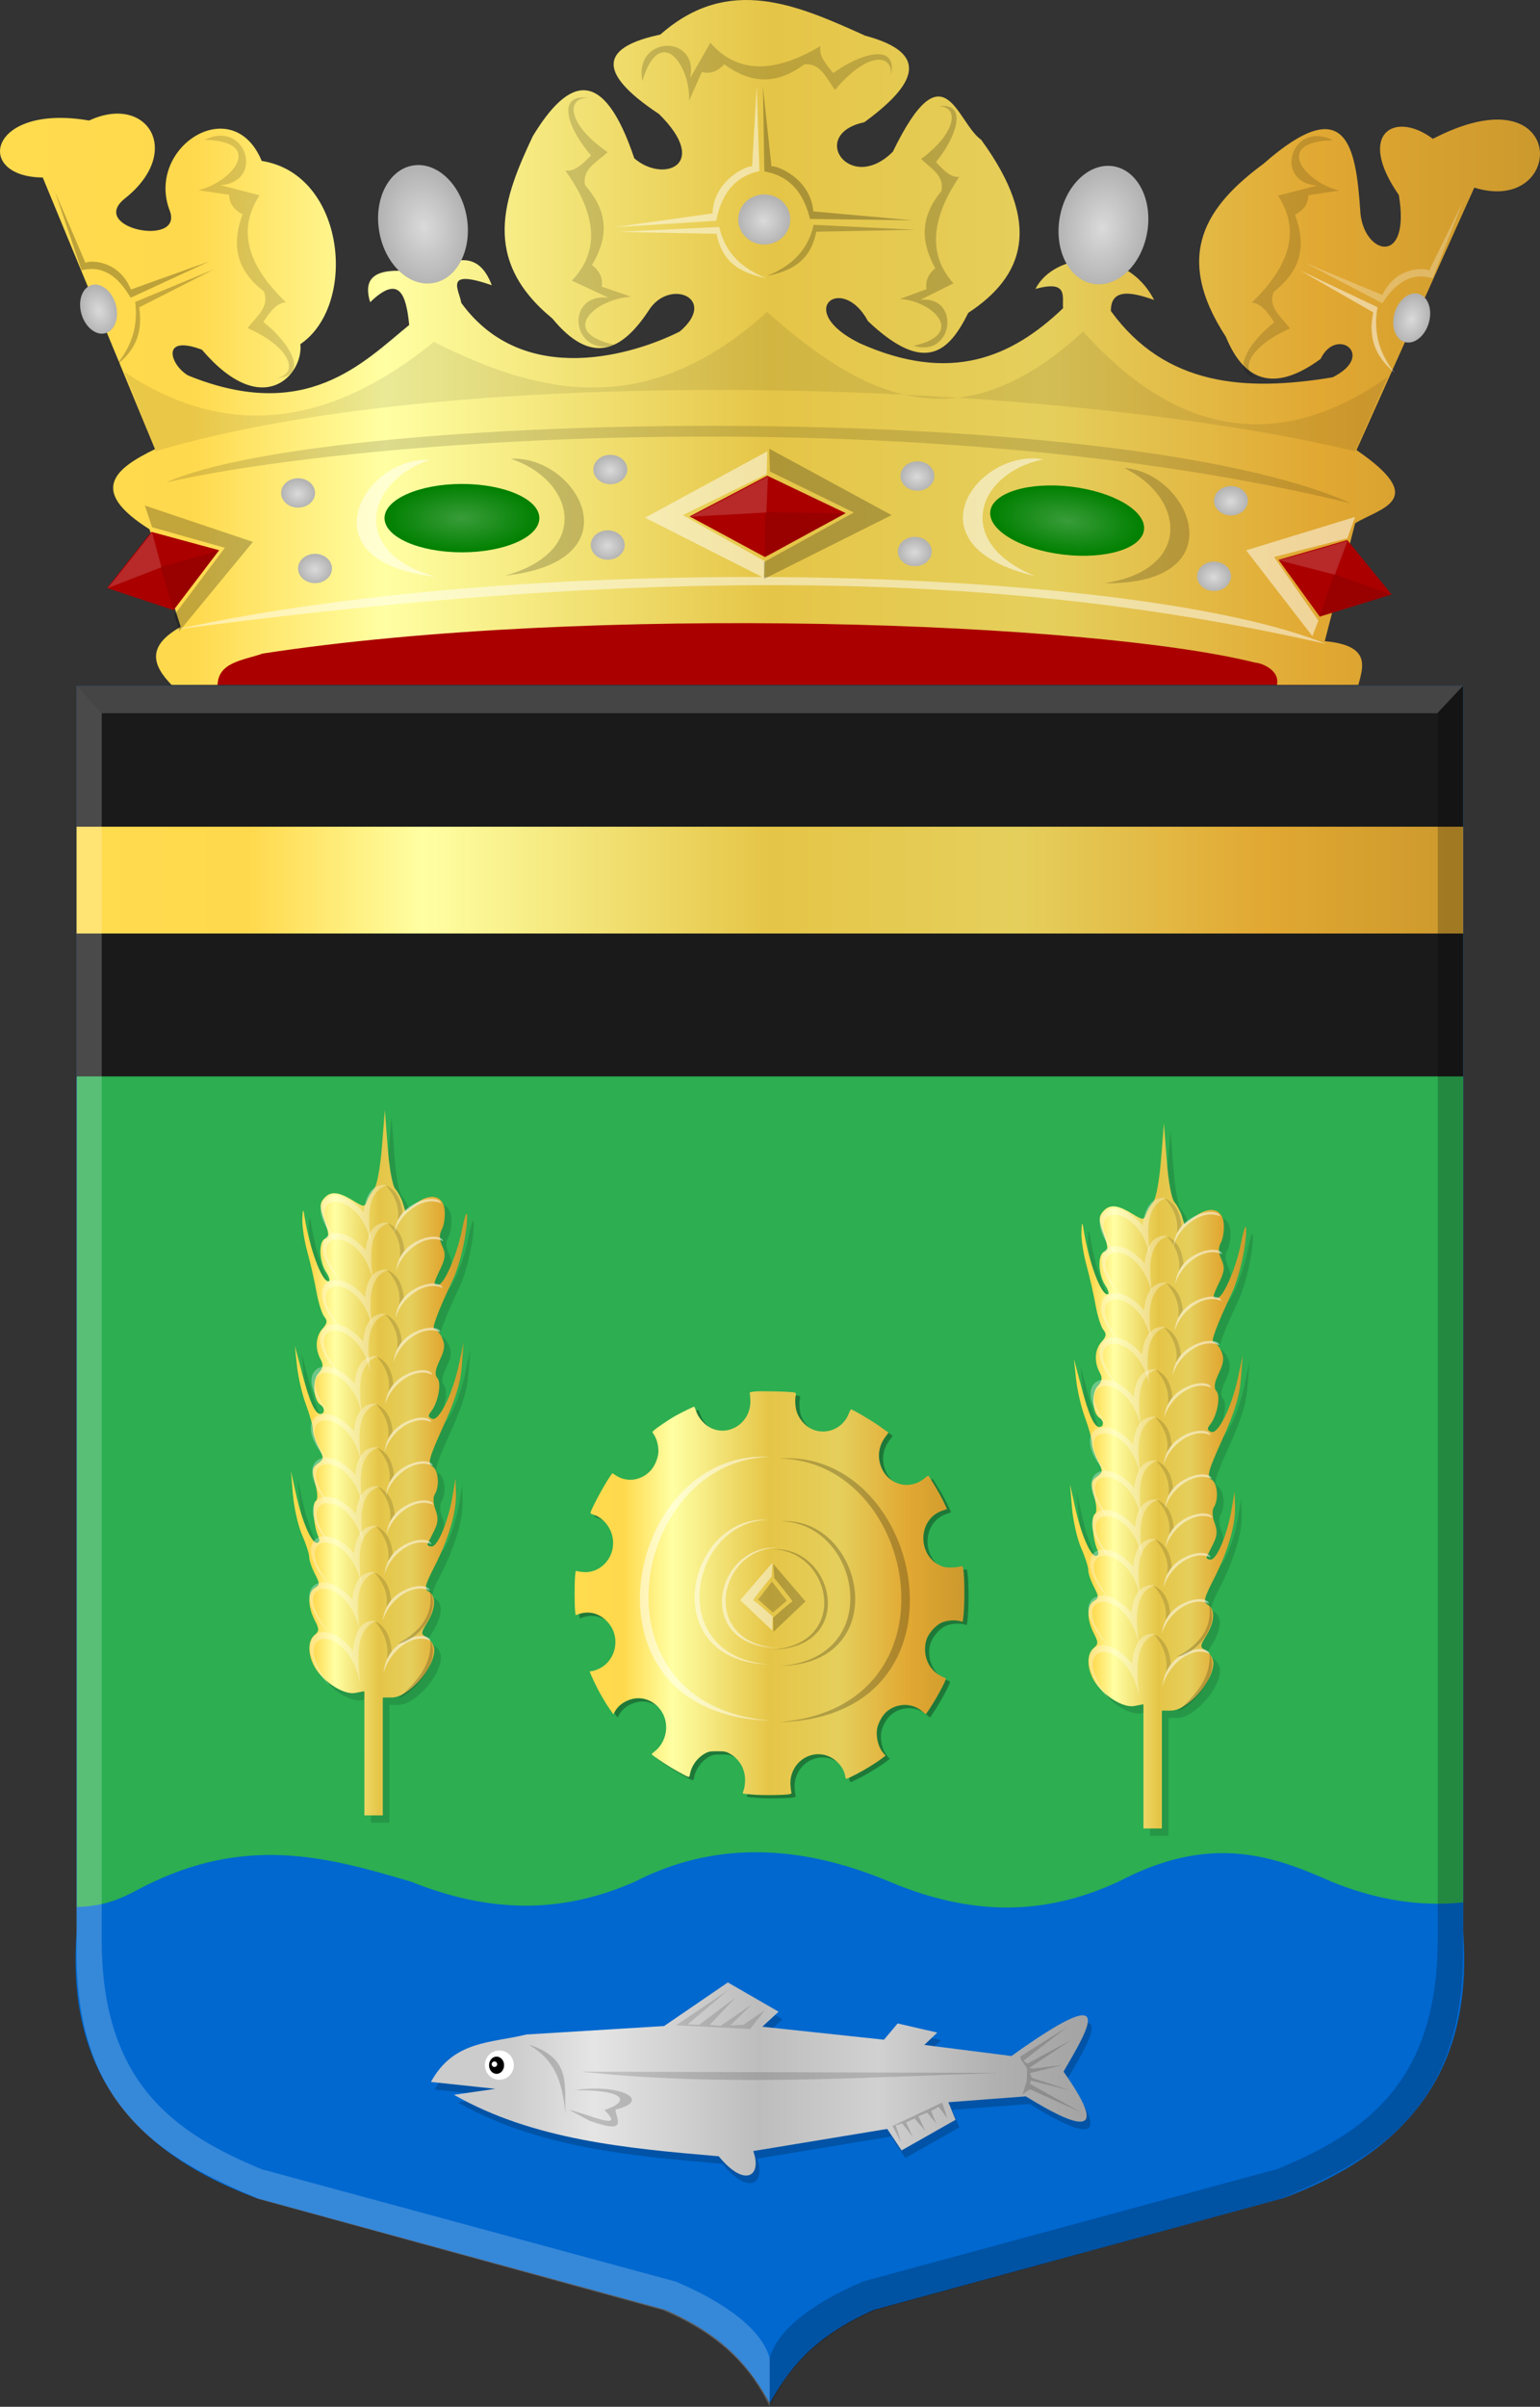 <?xml version="1.0" encoding="UTF-8" standalone="no"?>
<!-- Created with Inkscape (http://www.inkscape.org/) -->

<svg
   xmlns:dc="http://purl.org/dc/elements/1.1/"
   xmlns:cc="http://creativecommons.org/ns#"
   xmlns:rdf="http://www.w3.org/1999/02/22-rdf-syntax-ns#"
   xmlns:svg="http://www.w3.org/2000/svg"
   xmlns="http://www.w3.org/2000/svg"
   xmlns:xlink="http://www.w3.org/1999/xlink"
   xmlns:sodipodi="http://sodipodi.sourceforge.net/DTD/sodipodi-0.dtd"
   xmlns:inkscape="http://www.inkscape.org/namespaces/inkscape"
   width="418.48"
   height="653.442"
   id="svg23791"
   version="1.1"
   inkscape:version="0.48.4 r9939"
   sodipodi:docname="Nieuw document 96">
  <rect width="100%" height="100%" fill="#333333" stroke="none"/>
  <defs
     id="defs23793">
    <radialGradient
       inkscape:collect="always"
       xlink:href="#linearGradient23402-21"
       id="radialGradient23408-1"
       cx="-2521.012"
       cy="697.912"
       fx="-2521.012"
       fy="697.912"
       r="21.036"
       gradientTransform="matrix(1,0,0,0.441,0,390.009)"
       gradientUnits="userSpaceOnUse" />
    <linearGradient
       inkscape:collect="always"
       id="linearGradient23402-21">
      <stop
         style="stop-color:#ffffff;stop-opacity:1;"
         offset="0"
         id="stop23404-0" />
      <stop
         style="stop-color:#ffffff;stop-opacity:0;"
         offset="1"
         id="stop23406-7" />
    </linearGradient>
    <radialGradient
       inkscape:collect="always"
       xlink:href="#linearGradient23402-2"
       id="radialGradient23408-3"
       cx="-2521.012"
       cy="697.912"
       fx="-2521.012"
       fy="697.912"
       r="21.036"
       gradientTransform="matrix(1,0,0,0.441,0,390.009)"
       gradientUnits="userSpaceOnUse" />
    <linearGradient
       inkscape:collect="always"
       id="linearGradient23402-2">
      <stop
         style="stop-color:#ffffff;stop-opacity:1;"
         offset="0"
         id="stop23404-8" />
      <stop
         style="stop-color:#ffffff;stop-opacity:0;"
         offset="1"
         id="stop23406-3" />
    </linearGradient>
    <radialGradient
       inkscape:collect="always"
       xlink:href="#linearGradient22745-9-8-7-1-4-2-9"
       id="radialGradient22753-1-9-15-2-0-3-1"
       cx="-1439.846"
       cy="877.517"
       fx="-1439.846"
       fy="877.517"
       r="7.071"
       gradientTransform="matrix(1,0,0,0.963,0,32.907)"
       gradientUnits="userSpaceOnUse" />
    <linearGradient
       inkscape:collect="always"
       id="linearGradient22745-9-8-7-1-4-2-9">
      <stop
         style="stop-color:#ffffff;stop-opacity:1;"
         offset="0"
         id="stop22747-0-8-5-1-4-3-8" />
      <stop
         style="stop-color:#ffffff;stop-opacity:0;"
         offset="1"
         id="stop22749-4-3-79-0-9-0-8" />
    </linearGradient>
    <radialGradient
       inkscape:collect="always"
       xlink:href="#linearGradient22745-9-8-7-1-4-2"
       id="radialGradient22753-1-9-15-2-0-3"
       cx="-1439.846"
       cy="877.517"
       fx="-1439.846"
       fy="877.517"
       r="7.071"
       gradientTransform="matrix(1,0,0,0.963,0,32.907)"
       gradientUnits="userSpaceOnUse" />
    <linearGradient
       inkscape:collect="always"
       id="linearGradient22745-9-8-7-1-4-2">
      <stop
         style="stop-color:#ffffff;stop-opacity:1;"
         offset="0"
         id="stop22747-0-8-5-1-4-3" />
      <stop
         style="stop-color:#ffffff;stop-opacity:0;"
         offset="1"
         id="stop22749-4-3-79-0-9-0" />
    </linearGradient>
    <radialGradient
       inkscape:collect="always"
       xlink:href="#linearGradient22745-9-8-93-7"
       id="radialGradient22753-1-9-27-8"
       cx="-1439.846"
       cy="877.517"
       fx="-1439.846"
       fy="877.517"
       r="7.071"
       gradientTransform="matrix(1,0,0,0.963,0,32.907)"
       gradientUnits="userSpaceOnUse" />
    <linearGradient
       inkscape:collect="always"
       id="linearGradient22745-9-8-93-7">
      <stop
         style="stop-color:#ffffff;stop-opacity:1;"
         offset="0"
         id="stop22747-0-8-63-6" />
      <stop
         style="stop-color:#ffffff;stop-opacity:0;"
         offset="1"
         id="stop22749-4-3-8-5" />
    </linearGradient>
    <radialGradient
       inkscape:collect="always"
       xlink:href="#linearGradient22745-9-8-7-2"
       id="radialGradient22753-1-9-15-1"
       cx="-1439.846"
       cy="877.517"
       fx="-1439.846"
       fy="877.517"
       r="7.071"
       gradientTransform="matrix(1,0,0,0.963,0,32.907)"
       gradientUnits="userSpaceOnUse" />
    <linearGradient
       inkscape:collect="always"
       id="linearGradient22745-9-8-7-2">
      <stop
         style="stop-color:#ffffff;stop-opacity:1;"
         offset="0"
         id="stop22747-0-8-5-9" />
      <stop
         style="stop-color:#ffffff;stop-opacity:0;"
         offset="1"
         id="stop22749-4-3-79-5" />
    </linearGradient>
    <radialGradient
       inkscape:collect="always"
       xlink:href="#linearGradient22745-9-8-4-1"
       id="radialGradient22753-1-9-5-6"
       cx="-1439.846"
       cy="877.517"
       fx="-1439.846"
       fy="877.517"
       r="7.071"
       gradientTransform="matrix(1,0,0,0.963,0,32.907)"
       gradientUnits="userSpaceOnUse" />
    <linearGradient
       inkscape:collect="always"
       id="linearGradient22745-9-8-4-1">
      <stop
         style="stop-color:#ffffff;stop-opacity:1;"
         offset="0"
         id="stop22747-0-8-3-5" />
      <stop
         style="stop-color:#ffffff;stop-opacity:0;"
         offset="1"
         id="stop22749-4-3-25-4" />
    </linearGradient>
    <radialGradient
       inkscape:collect="always"
       xlink:href="#linearGradient22745-9-8-5-3"
       id="radialGradient22753-1-9-2-1"
       cx="-1439.846"
       cy="877.517"
       fx="-1439.846"
       fy="877.517"
       r="7.071"
       gradientTransform="matrix(1,0,0,0.963,0,32.907)"
       gradientUnits="userSpaceOnUse" />
    <linearGradient
       inkscape:collect="always"
       id="linearGradient22745-9-8-5-3">
      <stop
         style="stop-color:#ffffff;stop-opacity:1;"
         offset="0"
         id="stop22747-0-8-60-8" />
      <stop
         style="stop-color:#ffffff;stop-opacity:0;"
         offset="1"
         id="stop22749-4-3-72-5" />
    </linearGradient>
    <radialGradient
       inkscape:collect="always"
       xlink:href="#linearGradient22745-9-8-6-9"
       id="radialGradient22753-1-9-7-0"
       cx="-1439.846"
       cy="877.517"
       fx="-1439.846"
       fy="877.517"
       r="7.071"
       gradientTransform="matrix(1,0,0,0.963,0,32.907)"
       gradientUnits="userSpaceOnUse" />
    <linearGradient
       inkscape:collect="always"
       id="linearGradient22745-9-8-6-9">
      <stop
         style="stop-color:#ffffff;stop-opacity:1;"
         offset="0"
         id="stop22747-0-8-17-2" />
      <stop
         style="stop-color:#ffffff;stop-opacity:0;"
         offset="1"
         id="stop22749-4-3-30-1" />
    </linearGradient>
    <radialGradient
       inkscape:collect="always"
       xlink:href="#linearGradient22745-9-8-9-3"
       id="radialGradient22753-1-9-3-3"
       cx="-1439.846"
       cy="877.517"
       fx="-1439.846"
       fy="877.517"
       r="7.071"
       gradientTransform="matrix(1,0,0,0.963,0,32.907)"
       gradientUnits="userSpaceOnUse" />
    <linearGradient
       inkscape:collect="always"
       id="linearGradient22745-9-8-9-3">
      <stop
         style="stop-color:#ffffff;stop-opacity:1;"
         offset="0"
         id="stop22747-0-8-2-5" />
      <stop
         style="stop-color:#ffffff;stop-opacity:0;"
         offset="1"
         id="stop22749-4-3-7-2" />
    </linearGradient>
    <radialGradient
       inkscape:collect="always"
       xlink:href="#linearGradient22745-9-8-8-0"
       id="radialGradient22753-1-9-19-9"
       cx="-1439.846"
       cy="877.517"
       fx="-1439.846"
       fy="877.517"
       r="7.071"
       gradientTransform="matrix(1,0,0,0.963,0,32.907)"
       gradientUnits="userSpaceOnUse" />
    <linearGradient
       inkscape:collect="always"
       id="linearGradient22745-9-8-8-0">
      <stop
         style="stop-color:#ffffff;stop-opacity:1;"
         offset="0"
         id="stop22747-0-8-1-4" />
      <stop
         style="stop-color:#ffffff;stop-opacity:0;"
         offset="1"
         id="stop22749-4-3-3-8" />
    </linearGradient>
    <radialGradient
       inkscape:collect="always"
       xlink:href="#linearGradient22745-9-8-3-7"
       id="radialGradient22753-1-9-1-5"
       cx="-1439.846"
       cy="877.517"
       fx="-1439.846"
       fy="877.517"
       r="7.071"
       gradientTransform="matrix(1,0,0,0.963,0,32.907)"
       gradientUnits="userSpaceOnUse" />
    <linearGradient
       inkscape:collect="always"
       id="linearGradient22745-9-8-3-7">
      <stop
         style="stop-color:#ffffff;stop-opacity:1;"
         offset="0"
         id="stop22747-0-8-6-3" />
      <stop
         style="stop-color:#ffffff;stop-opacity:0;"
         offset="1"
         id="stop22749-4-3-2-3" />
    </linearGradient>
    <radialGradient
       inkscape:collect="always"
       xlink:href="#linearGradient22745-7-3"
       id="radialGradient22753-9-1"
       cx="-1439.846"
       cy="877.517"
       fx="-1439.846"
       fy="877.517"
       r="7.071"
       gradientTransform="matrix(1,0,0,0.963,0,32.907)"
       gradientUnits="userSpaceOnUse" />
    <linearGradient
       inkscape:collect="always"
       id="linearGradient22745-7-3">
      <stop
         style="stop-color:#ffffff;stop-opacity:1;"
         offset="0"
         id="stop22747-09-5" />
      <stop
         style="stop-color:#ffffff;stop-opacity:0;"
         offset="1"
         id="stop22749-3-6" />
    </linearGradient>
    <radialGradient
       inkscape:collect="always"
       xlink:href="#linearGradient22745-7"
       id="radialGradient22753-9"
       cx="-1439.846"
       cy="877.517"
       fx="-1439.846"
       fy="877.517"
       r="7.071"
       gradientTransform="matrix(1,0,0,0.963,0,32.907)"
       gradientUnits="userSpaceOnUse" />
    <linearGradient
       inkscape:collect="always"
       id="linearGradient22745-7">
      <stop
         style="stop-color:#ffffff;stop-opacity:1;"
         offset="0"
         id="stop22747-09" />
      <stop
         style="stop-color:#ffffff;stop-opacity:0;"
         offset="1"
         id="stop22749-3" />
    </linearGradient>
    <radialGradient
       inkscape:collect="always"
       xlink:href="#linearGradient22745-9"
       id="radialGradient22753-1"
       cx="-1439.846"
       cy="877.517"
       fx="-1439.846"
       fy="877.517"
       r="7.071"
       gradientTransform="matrix(1,0,0,0.963,0,32.907)"
       gradientUnits="userSpaceOnUse" />
    <linearGradient
       inkscape:collect="always"
       id="linearGradient22745-9">
      <stop
         style="stop-color:#ffffff;stop-opacity:1;"
         offset="0"
         id="stop22747-0" />
      <stop
         style="stop-color:#ffffff;stop-opacity:0;"
         offset="1"
         id="stop22749-4" />
    </linearGradient>
    <linearGradient
       inkscape:collect="always"
       xlink:href="#linearGradient4053-4-9-3-1-7-2-4-5-0"
       id="linearGradient22622"
       x1="-1495.291"
       y1="660.967"
       x2="-1076.81"
       y2="660.967"
       gradientUnits="userSpaceOnUse"
       gradientTransform="matrix(-1,0,0,1,-948.908,-410.927)" />
    <linearGradient
       id="linearGradient4053-4-9-3-1-7-2-4-5-0">
      <stop
         id="stop4055-9-5-8-3-0-0-0-1-9"
         offset="0"
         style="stop-color:#cc992d;stop-opacity:1;" />
      <stop
         id="stop4057-8-8-5-6-8-8-0-0-4"
         offset="0.143"
         style="stop-color:#e1a832;stop-opacity:1;" />
      <stop
         style="stop-color:#e5cf5c;stop-opacity:1;"
         offset="0.321"
         id="stop4059-2-9-9-4-1-7-5-3-4" />
      <stop
         id="stop4061-4-6-3-5-8-8-9-9-3"
         offset="0.5"
         style="stop-color:#e5c547;stop-opacity:1;" />
      <stop
         style="stop-color:#ffffa3;stop-opacity:1;"
         offset="0.75"
         id="stop4063-5-2-0-7-2-3-7-9-5-5" />
      <stop
         id="stop4065-2-5-2-2-0-3-5-8-8"
         offset="0.875"
         style="stop-color:#ffd94d;stop-opacity:1;" />
      <stop
         style="stop-color:#ffdb4e;stop-opacity:1;"
         offset="1"
         id="stop4067-9-7-5-0-3-0-3-9-4" />
    </linearGradient>
    <linearGradient
       y2="1127.391"
       x2="-1200.902"
       y1="1127.391"
       x1="-1380.422"
       gradientTransform="matrix(-1,0,0,1,-956.391,-405.879)"
       gradientUnits="userSpaceOnUse"
       id="linearGradient22397"
       xlink:href="#linearGradient4070-1-6-7"
       inkscape:collect="always" />
    <linearGradient
       id="linearGradient4070-1-6-7">
      <stop
         id="stop4072-26-8-9"
         offset="0"
         style="stop-color:#a3a3a3;stop-opacity:1;" />
      <stop
         id="stop4074-0-4-0"
         offset="0.143"
         style="stop-color:#b0b0b0;stop-opacity:1;" />
      <stop
         style="stop-color:#d1d1d1;stop-opacity:1;"
         offset="0.321"
         id="stop4076-4-0-4" />
      <stop
         id="stop4078-9-3-8"
         offset="0.5"
         style="stop-color:#bdbdbd;stop-opacity:1;" />
      <stop
         style="stop-color:#e5e5e5;stop-opacity:1;"
         offset="0.75"
         id="stop4080-4-7-7" />
      <stop
         id="stop4082-6-9-4"
         offset="0.875"
         style="stop-color:#cccccc;stop-opacity:1;" />
      <stop
         style="stop-color:#cccccc;stop-opacity:1;"
         offset="1"
         id="stop4084-0-6-0" />
    </linearGradient>
    <linearGradient
       y2="995.856"
       x2="-1239.395"
       y1="995.856"
       x1="-1345.314"
       gradientTransform="matrix(-1,0,0,1,-955.35,-406.241)"
       gradientUnits="userSpaceOnUse"
       id="linearGradient22282"
       xlink:href="#linearGradient4053-4-9-3-1-7-2-4-5-0"
       inkscape:collect="always" />
    <linearGradient
       id="linearGradient23579">
      <stop
         id="stop23581"
         offset="0"
         style="stop-color:#cc992d;stop-opacity:1;" />
      <stop
         id="stop23583"
         offset="0.143"
         style="stop-color:#e1a832;stop-opacity:1;" />
      <stop
         style="stop-color:#e5cf5c;stop-opacity:1;"
         offset="0.321"
         id="stop23585" />
      <stop
         id="stop23587"
         offset="0.5"
         style="stop-color:#e5c547;stop-opacity:1;" />
      <stop
         style="stop-color:#ffffa3;stop-opacity:1;"
         offset="0.75"
         id="stop23589" />
      <stop
         id="stop23591"
         offset="0.875"
         style="stop-color:#ffd94d;stop-opacity:1;" />
      <stop
         style="stop-color:#ffdb4e;stop-opacity:1;"
         offset="1"
         id="stop23593" />
    </linearGradient>
    <linearGradient
       y2="934.688"
       x2="-900.508"
       y1="934.688"
       x1="-948.384"
       gradientTransform="matrix(-1,0,0,1,-481.844,-376.941)"
       gradientUnits="userSpaceOnUse"
       id="linearGradient21178-1"
       xlink:href="#linearGradient4053-4-9-3-1-7-2-4-5"
       inkscape:collect="always" />
    <linearGradient
       id="linearGradient4053-4-9-3-1-7-2-4-5">
      <stop
         id="stop4055-9-5-8-3-0-0-0-1"
         offset="0"
         style="stop-color:#cc992d;stop-opacity:1;" />
      <stop
         id="stop4057-8-8-5-6-8-8-0-0"
         offset="0.143"
         style="stop-color:#e1a832;stop-opacity:1;" />
      <stop
         style="stop-color:#e5cf5c;stop-opacity:1;"
         offset="0.321"
         id="stop4059-2-9-9-4-1-7-5-3" />
      <stop
         id="stop4061-4-6-3-5-8-8-9-9"
         offset="0.5"
         style="stop-color:#e5c547;stop-opacity:1;" />
      <stop
         style="stop-color:#ffffa3;stop-opacity:1;"
         offset="0.75"
         id="stop4063-5-2-0-7-2-3-7-9-5" />
      <stop
         id="stop4065-2-5-2-2-0-3-5-8"
         offset="0.875"
         style="stop-color:#ffd94d;stop-opacity:1;" />
      <stop
         style="stop-color:#ffdb4e;stop-opacity:1;"
         offset="1"
         id="stop4067-9-7-5-0-3-0-3-9" />
    </linearGradient>
    <linearGradient
       y2="934.688"
       x2="-900.508"
       y1="934.688"
       x1="-948.384"
       gradientTransform="matrix(-1,0,0,1,-693.549,-380.493)"
       gradientUnits="userSpaceOnUse"
       id="linearGradient21178"
       xlink:href="#linearGradient4053-4-9-3-1-7-2-4"
       inkscape:collect="always" />
    <linearGradient
       id="linearGradient4053-4-9-3-1-7-2-4">
      <stop
         id="stop4055-9-5-8-3-0-0-0"
         offset="0"
         style="stop-color:#cc992d;stop-opacity:1;" />
      <stop
         id="stop4057-8-8-5-6-8-8-0"
         offset="0.143"
         style="stop-color:#e1a832;stop-opacity:1;" />
      <stop
         style="stop-color:#e5cf5c;stop-opacity:1;"
         offset="0.321"
         id="stop4059-2-9-9-4-1-7-5" />
      <stop
         id="stop4061-4-6-3-5-8-8-9"
         offset="0.5"
         style="stop-color:#e5c547;stop-opacity:1;" />
      <stop
         style="stop-color:#ffffa3;stop-opacity:1;"
         offset="0.75"
         id="stop4063-5-2-0-7-2-3-7-9" />
      <stop
         id="stop4065-2-5-2-2-0-3-5"
         offset="0.875"
         style="stop-color:#ffd94d;stop-opacity:1;" />
      <stop
         style="stop-color:#ffdb4e;stop-opacity:1;"
         offset="1"
         id="stop4067-9-7-5-0-3-0-3" />
    </linearGradient>
    <linearGradient
       inkscape:collect="always"
       xlink:href="#linearGradient4053-4-9-3-1-7-2"
       id="linearGradient20657"
       x1="-851.559"
       y1="196.661"
       x2="-474.778"
       y2="196.661"
       gradientUnits="userSpaceOnUse"
       gradientTransform="translate(326.065,199.359)" />
    <linearGradient
       id="linearGradient4053-4-9-3-1-7-2">
      <stop
         id="stop4055-9-5-8-3-0-0"
         offset="0"
         style="stop-color:#cc992d;stop-opacity:1;" />
      <stop
         id="stop4057-8-8-5-6-8-8"
         offset="0.143"
         style="stop-color:#e1a832;stop-opacity:1;" />
      <stop
         style="stop-color:#e5cf5c;stop-opacity:1;"
         offset="0.321"
         id="stop4059-2-9-9-4-1-7" />
      <stop
         id="stop4061-4-6-3-5-8-8"
         offset="0.5"
         style="stop-color:#e5c547;stop-opacity:1;" />
      <stop
         style="stop-color:#ffffa3;stop-opacity:1;"
         offset="0.75"
         id="stop4063-5-2-0-7-2-3-7" />
      <stop
         id="stop4065-2-5-2-2-0-3"
         offset="0.875"
         style="stop-color:#ffd94d;stop-opacity:1;" />
      <stop
         style="stop-color:#ffdb4e;stop-opacity:1;"
         offset="1"
         id="stop4067-9-7-5-0-3-0" />
    </linearGradient>
  </defs>
  <sodipodi:namedview
     id="base"
     pagecolor="#ffffff"
     bordercolor="#666666"
     borderopacity="1.0"
     inkscape:pageopacity="0.0"
     inkscape:pageshadow="2"
     inkscape:zoom="0.35"
     inkscape:cx="247.09735"
     inkscape:cy="278.14969"
     inkscape:document-units="px"
     inkscape:current-layer="layer1"
     showgrid="false"
     fit-margin-top="0"
     fit-margin-left="0"
     fit-margin-right="0"
     fit-margin-bottom="0"
     inkscape:window-width="1600"
     inkscape:window-height="837"
     inkscape:window-x="-8"
     inkscape:window-y="-8"
     inkscape:window-maximized="1" />
  <g
     inkscape:label="Laag 1"
     inkscape:groupmode="layer"
     id="layer1"
     transform="translate(-127.903,-157.07)">
    <path
       style="fill:#0068cf;fill-opacity:1;stroke:none"
       d="m 337.106,809.446 c -5.133,-8.895 -11.233,-17.683 -28.284,-25.254 L 197.705,753.887 c -39.273,-14.454 -51.382,-40.3 -48.992,-72.226 l 0,-338.401 188.393,0 z"
       id="path20117"
       inkscape:connector-curvature="0"
       sodipodi:nodetypes="ccccccc" />
    <path
       style="fill:#0068cf;fill-opacity:1;stroke:none"
       d="m 337.111,809.452 c 5.133,-8.895 11.233,-17.683 28.284,-25.254 l 111.117,-30.305 c 39.273,-14.454 51.382,-40.3 48.992,-72.226 l 0,-338.401 -188.393,0 c -21.602,155.395 -21.063,310.79 0,466.185 z"
       id="path20117-7"
       inkscape:connector-curvature="0"
       sodipodi:nodetypes="ccccccc" />
    <rect
       style="fill:#1a1a1a;fill-opacity:1;stroke:none"
       id="rect20647"
       width="376.781"
       height="106.268"
       x="148.713"
       y="343.26" />
    <rect
       style="fill:url(#linearGradient20657);fill-opacity:1;stroke:none"
       id="rect20649"
       width="376.781"
       height="28.991"
       x="-525.493"
       y="381.525"
       transform="scale(-1,1)" />
    <path
       style="fill:#2cae51;fill-opacity:1;stroke:none"
       d="m 148.795,449.318 376.688,0 0,224.25 c -12.264,1.301 -24.138,-0.917 -35.736,-5.612 -16.263,-7.276 -33.162,-13.033 -57.935,0 -17.32,7.951 -36.896,10.633 -62.174,0 -25.052,-10.529 -48.183,-10.803 -69.239,0 -17.318,7.64 -36.801,9.644 -60.761,0 -21.564,-6.352 -43.175,-12.535 -69.946,0 -6.139,2.76 -10.449,6.566 -20.898,6.862 z"
       id="path20667"
       inkscape:connector-curvature="0"
       sodipodi:nodetypes="ccccccccccc" />
    <path
       style="fill:#000000;fill-opacity:0.132"
       d="m 228.719,635.065 0,-16.861 -2.514,0.481 c -3.016,0.577 -8.559,-2.918 -10.891,-6.867 -1.996,-3.379 -2.049,-7.27 -0.121,-8.87 1.298,-1.077 1.298,-1.562 0,-4.073 -1.91,-3.693 -1.88,-7.622 0.065,-8.711 1.383,-0.774 1.384,-1.158 0.01,-3.8 -0.843,-1.616 -1.535,-3.669 -1.539,-4.562 0,-0.893 -0.874,-3.593 -1.935,-6 -1.061,-2.407 -2.177,-7.302 -2.481,-10.877 l -0.552,-6.5 1.311,6 c 1.632,7.468 4.182,13.5 5.707,13.5 0.729,0 0.873,-0.648 0.389,-1.75 -1.274,-2.9 -1.699,-8.975 -0.672,-9.61 0.608,-0.375 0.557,-2.109 -0.138,-4.711 -0.958,-3.59 -0.868,-4.286 0.704,-5.435 1.673,-1.223 1.69,-1.537 0.232,-4.356 -0.864,-1.671 -1.571,-3.848 -1.572,-4.838 -2e-4,-0.99 -0.841,-4.05 -1.868,-6.8 -1.027,-2.75 -2.128,-7.475 -2.447,-10.5 l -0.58,-5.5 1.901,7.229 c 2.099,7.98 3.568,11.271 5.03,11.271 1.228,0 1.257,-1.701 0.042,-2.452 -1.944,-1.202 -2.32,-6.621 -0.591,-8.532 1.306,-1.443 1.436,-2.294 0.594,-3.867 -1.553,-2.902 -1.33,-6.215 0.558,-8.301 1.277,-1.411 1.379,-2.122 0.465,-3.224 -0.645,-0.778 -1.604,-3.824 -2.131,-6.769 -0.526,-2.945 -1.636,-7.816 -2.465,-10.823 -0.829,-3.007 -1.446,-7.057 -1.371,-9 0.099,-2.57 0.242,-2.851 0.525,-1.032 1.404,9.028 4.678,18 6.568,18 0.551,0 0.274,-1.109 -0.614,-2.465 -1.966,-3.001 -2.119,-8.405 -0.258,-9.119 1.126,-0.432 1.091,-1.262 -0.206,-4.868 -1.306,-3.631 -1.345,-4.611 -0.235,-5.948 1.762,-2.124 3.894,-2.013 7.864,0.407 3.077,1.876 3.319,1.891 3.902,0.246 0.342,-0.964 1.223,-2.458 1.958,-3.319 0.772,-0.905 1.67,-5.757 2.128,-11.5 l 0.792,-9.935 0.755,9.96 c 0.448,5.907 1.303,10.587 2.102,11.5 0.741,0.847 1.653,2.545 2.027,3.774 l 0.68,2.234 2.802,-2.071 c 4.08,-3.017 7.493,-2.235 7.884,1.807 0.17,1.762 -0.169,4.099 -0.755,5.193 -0.766,1.432 -0.735,2.713 0.113,4.573 0.958,2.102 0.866,3.237 -0.495,6.091 -1.948,4.086 -2.004,4.44 -0.693,4.44 1.66,0 5.127,-7.92 6.514,-14.881 0.725,-3.64 1.361,-5.443 1.413,-4.005 0.151,4.212 -1.785,12.994 -3.825,17.352 -4.319,9.224 -5.913,13.535 -5.003,13.535 0.531,0 1.453,1.07 2.049,2.378 0.847,1.858 0.707,3.171 -0.638,6.007 -1.273,2.682 -1.436,3.973 -0.625,4.95 1.183,1.426 0.098,6.803 -1.846,9.146 -0.78,0.94 -0.673,1.438 0.396,1.848 1.904,0.731 5.568,-6.724 7.288,-14.828 l 1.273,-6 -0.485,6.378 c -0.359,4.721 -1.666,8.989 -5.033,16.434 -3.898,8.618 -4.327,10.181 -3.002,10.922 1.667,0.933 2.054,5.417 0.657,7.621 -0.496,0.782 -0.408,2.549 0.208,4.18 0.813,2.153 0.731,3.495 -0.344,5.645 -0.776,1.551 -1.575,3.158 -1.776,3.57 -0.201,0.412 0.286,0.75 1.082,0.75 1.68,0 4.531,-6.898 5.685,-13.751 l 0.799,-4.749 0.118,4.069 c 0.148,5.13 -1.945,12.236 -5.858,19.886 -2.598,5.08 -2.824,6.078 -1.535,6.8 2.05,1.147 1.894,4.605 -0.376,8.328 -1.84,3.017 -1.84,3.107 0,4.258 1.036,0.647 1.883,2.095 1.883,3.217 0,5.093 -7.021,12.942 -11.577,12.942 l -2.423,0 0,16 0,16 -2.5,0 -2.5,0 0,-16.861 z"
       id="path20923"
       inkscape:connector-curvature="0" />
    <path
       style="fill:url(#linearGradient21178);fill-opacity:1"
       d="m 226.921,633.084 0,-16.861 -2.514,0.481 c -3.016,0.577 -8.559,-2.918 -10.891,-6.867 -1.996,-3.379 -2.049,-7.27 -0.121,-8.87 1.298,-1.077 1.298,-1.562 0,-4.073 -1.91,-3.693 -1.88,-7.622 0.065,-8.711 1.383,-0.774 1.384,-1.158 0.01,-3.8 -0.843,-1.616 -1.535,-3.669 -1.539,-4.562 0,-0.893 -0.874,-3.593 -1.935,-6 -1.061,-2.407 -2.177,-7.302 -2.481,-10.877 l -0.552,-6.5 1.311,6 c 1.632,7.468 4.182,13.5 5.707,13.5 0.729,0 0.873,-0.648 0.389,-1.75 -1.274,-2.9 -1.699,-8.975 -0.672,-9.61 0.608,-0.375 0.557,-2.109 -0.138,-4.711 -0.958,-3.59 -0.868,-4.286 0.704,-5.435 1.673,-1.223 1.69,-1.537 0.232,-4.356 -0.864,-1.671 -1.571,-3.848 -1.572,-4.838 -2e-4,-0.99 -0.841,-4.05 -1.868,-6.8 -1.027,-2.75 -2.128,-7.475 -2.447,-10.5 l -0.58,-5.5 1.901,7.229 c 2.099,7.98 3.568,11.271 5.03,11.271 1.228,0 1.257,-1.701 0.042,-2.452 -1.944,-1.202 -2.32,-6.621 -0.591,-8.532 1.306,-1.443 1.436,-2.294 0.594,-3.867 -1.553,-2.902 -1.33,-6.215 0.558,-8.301 1.277,-1.411 1.379,-2.122 0.465,-3.224 -0.645,-0.778 -1.604,-3.824 -2.131,-6.769 -0.526,-2.945 -1.636,-7.816 -2.465,-10.823 -0.829,-3.007 -1.446,-7.057 -1.371,-9 0.099,-2.57 0.242,-2.851 0.525,-1.032 1.404,9.028 4.678,18 6.568,18 0.551,0 0.274,-1.109 -0.614,-2.465 -1.966,-3.001 -2.119,-8.405 -0.258,-9.119 1.126,-0.432 1.091,-1.262 -0.206,-4.868 -1.306,-3.631 -1.345,-4.611 -0.235,-5.948 1.762,-2.124 3.894,-2.013 7.864,0.407 3.077,1.876 3.319,1.891 3.902,0.246 0.342,-0.964 1.223,-2.458 1.958,-3.319 0.772,-0.905 1.67,-5.757 2.128,-11.5 l 0.792,-9.935 0.755,9.96 c 0.448,5.907 1.303,10.587 2.102,11.5 0.741,0.847 1.653,2.545 2.027,3.774 l 0.68,2.234 2.802,-2.071 c 4.08,-3.017 7.493,-2.235 7.884,1.807 0.17,1.762 -0.169,4.099 -0.755,5.193 -0.766,1.432 -0.735,2.713 0.113,4.573 0.958,2.102 0.866,3.237 -0.495,6.091 -1.948,4.086 -2.004,4.44 -0.693,4.44 1.66,0 5.127,-7.92 6.514,-14.881 0.725,-3.64 1.361,-5.443 1.413,-4.005 0.151,4.212 -1.785,12.994 -3.825,17.352 -4.319,9.224 -5.913,13.535 -5.003,13.535 0.531,0 1.453,1.07 2.049,2.378 0.847,1.858 0.707,3.171 -0.638,6.007 -1.273,2.682 -1.436,3.973 -0.625,4.95 1.183,1.426 0.098,6.803 -1.846,9.146 -0.78,0.94 -0.673,1.438 0.396,1.848 1.904,0.731 5.568,-6.724 7.288,-14.828 l 1.273,-6 -0.485,6.378 c -0.359,4.721 -1.666,8.989 -5.033,16.434 -3.898,8.618 -4.327,10.181 -3.002,10.922 1.667,0.933 2.054,5.417 0.657,7.621 -0.496,0.782 -0.408,2.549 0.208,4.18 0.813,2.153 0.731,3.495 -0.344,5.645 -0.776,1.551 -1.575,3.158 -1.776,3.57 -0.201,0.412 0.286,0.75 1.082,0.75 1.68,0 4.531,-6.898 5.685,-13.751 l 0.799,-4.749 0.118,4.069 c 0.148,5.13 -1.945,12.236 -5.858,19.886 -2.598,5.08 -2.824,6.078 -1.535,6.8 2.05,1.148 1.894,4.605 -0.376,8.328 -1.84,3.017 -1.84,3.107 0,4.258 1.036,0.647 1.883,2.095 1.883,3.217 0,5.093 -7.021,12.942 -11.577,12.942 l -2.423,0 0,16 0,16 -2.5,0 -2.5,0 0,-16.861 z"
       id="path20923-0"
       inkscape:connector-curvature="0" />
    <path
       style="fill:#ffffff;fill-opacity:0.311;stroke:none"
       d="m 217.575,614.902 c -11.809,-12.869 -2.094,-20.244 6.237,-9.688 0.545,-5.721 2.613,-8.508 6.356,-8.062 -6.1,2.377 -4.96,10.995 -4.378,17.312 -2.969,-17.255 -20.71,-16.046 -8.215,0.438 z"
       id="path20933-9"
       inkscape:connector-curvature="0"
       sodipodi:nodetypes="ccccc" />
    <path
       style="fill:#ffffff;fill-opacity:0.5;stroke:none"
       d="m 232.104,611.46 c 1.326,-5.705 7.783,-11.363 12.763,-8.927 -0.248,-1.306 -2.768,-1.915 -6.042,-0.489 -3.362,1.464 -6.304,4.338 -6.721,9.416 z"
       id="path20935-9"
       inkscape:connector-curvature="0"
       sodipodi:nodetypes="ccsc" />
    <path
       style="fill:#000000;fill-opacity:0.142;stroke:none"
       d="m 229.815,597.23 c 3.926,4.667 3.49,8.964 3.223,10.253 l 1.314,-2.121 c -0.391,-4.593 -2.115,-6.949 -4.537,-8.132 z"
       id="path20937-5"
       inkscape:connector-curvature="0"
       sodipodi:nodetypes="cccc" />
    <path
       style="fill:#000000;fill-opacity:0.198;stroke:none"
       d="m 244.868,602.4 c 0.493,6.356 -3.541,11.202 -8.65,15.689 4.136,-1.439 11.662,-9.826 8.65,-15.689 z"
       id="path20939-1"
       inkscape:connector-curvature="0"
       sodipodi:nodetypes="ccc" />
    <path
       style="fill:#ffffff;fill-opacity:0.311;stroke:none"
       d="m 217.406,600.33 c -11.809,-11.893 -2.094,-18.709 6.237,-8.953 0.545,-5.287 2.613,-7.863 6.356,-7.451 -6.1,2.196 -4.96,10.162 -4.378,16 -2.969,-15.946 -20.71,-14.829 -8.215,0.404 z"
       id="path20933-8-1"
       inkscape:connector-curvature="0"
       sodipodi:nodetypes="ccccc" />
    <path
       style="fill:#ffffff;fill-opacity:0.5;stroke:none"
       d="m 231.936,597.149 c 1.326,-5.272 7.783,-10.501 12.763,-8.25 -0.248,-1.207 -2.768,-1.77 -6.042,-0.452 -3.362,1.353 -6.304,4.009 -6.721,8.702 z"
       id="path20935-0-1"
       inkscape:connector-curvature="0"
       sodipodi:nodetypes="ccsc" />
    <path
       style="fill:#000000;fill-opacity:0.142;stroke:none"
       d="m 229.646,583.998 c 3.926,4.313 3.49,8.284 3.223,9.476 l 1.314,-1.96 c -0.391,-4.245 -2.115,-6.422 -4.537,-7.515 z"
       id="path20937-0-2"
       inkscape:connector-curvature="0"
       sodipodi:nodetypes="cccc" />
    <path
       style="fill:#000000;fill-opacity:0.198;stroke:none"
       d="m 244.699,588.776 c 1.218,6.417 -2.4,11.208 -8.65,14.499 4.475,-0.316 12.031,-7.975 8.65,-14.499 z"
       id="path20939-6-3"
       inkscape:connector-curvature="0"
       sodipodi:nodetypes="ccc" />
    <path
       style="fill:#ffffff;fill-opacity:0.311;stroke:none"
       d="m 217.861,587.779 c -11.809,-11.893 -2.094,-18.709 6.237,-8.953 0.545,-5.287 2.613,-7.863 6.356,-7.451 -6.1,2.196 -4.96,10.162 -4.378,16 -2.969,-15.946 -20.71,-14.83 -8.215,0.404 z"
       id="path20933-8-8-3"
       inkscape:connector-curvature="0"
       sodipodi:nodetypes="ccccc" />
    <path
       style="fill:#ffffff;fill-opacity:0.5;stroke:none"
       d="m 232.39,584.598 c 1.326,-5.272 7.783,-10.501 12.763,-8.25 -0.248,-1.207 -2.768,-1.77 -6.042,-0.452 -3.362,1.353 -6.304,4.009 -6.721,8.702 z"
       id="path20935-0-3-9"
       inkscape:connector-curvature="0"
       sodipodi:nodetypes="ccsc" />
    <path
       style="fill:#000000;fill-opacity:0.142;stroke:none"
       d="m 230.1,571.446 c 3.926,4.313 3.49,8.284 3.223,9.476 l 1.314,-1.96 c -0.391,-4.245 -2.115,-6.422 -4.537,-7.515 z"
       id="path20937-0-0-72"
       inkscape:connector-curvature="0"
       sodipodi:nodetypes="cccc" />
    <path
       style="fill:#ffffff;fill-opacity:0.311;stroke:none"
       d="m 218.372,577.054 c -11.809,-11.893 -2.094,-18.709 6.237,-8.953 0.545,-5.287 2.613,-7.863 6.356,-7.451 -6.1,2.196 -4.96,10.162 -4.378,16 -2.969,-15.946 -20.71,-14.83 -8.215,0.404 z"
       id="path20933-8-8-4-3"
       inkscape:connector-curvature="0"
       sodipodi:nodetypes="ccccc" />
    <path
       style="fill:#ffffff;fill-opacity:0.5;stroke:none"
       d="m 232.901,573.873 c 1.326,-5.272 7.783,-10.501 12.763,-8.25 -0.248,-1.207 -2.768,-1.77 -6.042,-0.452 -3.362,1.353 -6.304,4.009 -6.721,8.702 z"
       id="path20935-0-3-3-3"
       inkscape:connector-curvature="0"
       sodipodi:nodetypes="ccsc" />
    <path
       style="fill:#000000;fill-opacity:0.142;stroke:none"
       d="m 230.611,560.722 c 3.926,4.313 3.49,8.284 3.223,9.476 l 1.314,-1.96 c -0.391,-4.245 -2.115,-6.422 -4.537,-7.515 z"
       id="path20937-0-0-7-0"
       inkscape:connector-curvature="0"
       sodipodi:nodetypes="cccc" />
    <path
       style="fill:#ffffff;fill-opacity:0.311;stroke:none"
       d="m 218.195,566.448 c -11.809,-11.893 -2.094,-18.709 6.237,-8.953 0.545,-5.287 2.613,-7.863 6.356,-7.451 -6.1,2.196 -4.96,10.162 -4.378,16 -2.969,-15.946 -20.71,-14.83 -8.215,0.404 z"
       id="path20933-8-8-0-4"
       inkscape:connector-curvature="0"
       sodipodi:nodetypes="ccccc" />
    <path
       style="fill:#ffffff;fill-opacity:0.5;stroke:none"
       d="m 232.724,563.267 c 1.326,-5.272 7.783,-10.501 12.763,-8.25 -0.248,-1.207 -2.768,-1.77 -6.042,-0.452 -3.362,1.353 -6.304,4.009 -6.721,8.702 z"
       id="path20935-0-3-5-8"
       inkscape:connector-curvature="0"
       sodipodi:nodetypes="ccsc" />
    <path
       style="fill:#000000;fill-opacity:0.142;stroke:none"
       d="m 230.435,550.115 c 3.926,4.313 3.49,8.284 3.223,9.476 l 1.314,-1.96 c -0.391,-4.245 -2.115,-6.422 -4.537,-7.515 z"
       id="path20937-0-0-2-4"
       inkscape:connector-curvature="0"
       sodipodi:nodetypes="cccc" />
    <path
       style="fill:#ffffff;fill-opacity:0.311;stroke:none"
       d="m 217.842,554.604 c -11.809,-11.893 -2.094,-18.709 6.237,-8.953 0.545,-5.287 2.613,-7.863 6.356,-7.451 -6.1,2.196 -4.96,10.162 -4.378,16 -2.969,-15.946 -20.71,-14.83 -8.215,0.404 z"
       id="path20933-8-8-07-3"
       inkscape:connector-curvature="0"
       sodipodi:nodetypes="ccccc" />
    <path
       style="fill:#ffffff;fill-opacity:0.5;stroke:none"
       d="m 232.371,551.422 c 1.325,-5.272 7.783,-10.501 12.763,-8.25 -0.248,-1.207 -2.768,-1.77 -6.042,-0.452 -3.362,1.353 -6.304,4.009 -6.721,8.702 z"
       id="path20935-0-3-56-9"
       inkscape:connector-curvature="0"
       sodipodi:nodetypes="ccsc" />
    <path
       style="fill:#000000;fill-opacity:0.142;stroke:none"
       d="m 230.081,538.271 c 3.926,4.313 3.49,8.284 3.223,9.476 l 1.315,-1.96 c -0.392,-4.245 -2.115,-6.422 -4.537,-7.515 z"
       id="path20937-0-0-1-2"
       inkscape:connector-curvature="0"
       sodipodi:nodetypes="cccc" />
    <path
       style="fill:#ffffff;fill-opacity:0.311;stroke:none"
       d="m 218.018,541.699 c -11.809,-11.893 -2.094,-18.709 6.236,-8.953 0.545,-5.287 2.613,-7.863 6.356,-7.451 -6.1,2.196 -4.96,10.162 -4.378,16 -2.969,-15.946 -20.71,-14.83 -8.215,0.404 z"
       id="path20933-8-8-8-4"
       inkscape:connector-curvature="0"
       sodipodi:nodetypes="ccccc" />
    <path
       style="fill:#ffffff;fill-opacity:0.5;stroke:none"
       d="m 232.548,538.518 c 1.326,-5.272 7.783,-10.501 12.763,-8.25 -0.248,-1.207 -2.768,-1.77 -6.042,-0.452 -3.362,1.353 -6.304,4.009 -6.721,8.702 z"
       id="path20935-0-3-1-9"
       inkscape:connector-curvature="0"
       sodipodi:nodetypes="ccsc" />
    <path
       style="fill:#000000;fill-opacity:0.142;stroke:none"
       d="m 230.258,525.366 c 3.926,4.313 3.49,8.284 3.223,9.476 l 1.315,-1.96 c -0.392,-4.245 -2.115,-6.422 -4.537,-7.515 z"
       id="path20937-0-0-8-0"
       inkscape:connector-curvature="0"
       sodipodi:nodetypes="cccc" />
    <path
       style="fill:#ffffff;fill-opacity:0.311;stroke:none"
       d="m 220.317,530.208 c -11.809,-11.893 -2.094,-18.709 6.236,-8.953 0.545,-5.287 2.613,-7.863 6.356,-7.451 -6.1,2.196 -4.96,10.162 -4.378,16 -2.969,-15.946 -20.71,-14.83 -8.215,0.404 z"
       id="path20933-8-8-5-5"
       inkscape:connector-curvature="0"
       sodipodi:nodetypes="ccccc" />
    <path
       style="fill:#ffffff;fill-opacity:0.5;stroke:none"
       d="m 234.846,527.027 c 1.326,-5.272 7.783,-10.501 12.763,-8.25 -0.248,-1.207 -2.768,-1.77 -6.042,-0.452 -3.362,1.353 -6.304,4.009 -6.721,8.702 z"
       id="path20935-0-3-6-7"
       inkscape:connector-curvature="0"
       sodipodi:nodetypes="ccsc" />
    <path
       style="fill:#000000;fill-opacity:0.142;stroke:none"
       d="m 232.556,513.876 c 3.926,4.313 3.49,8.284 3.223,9.476 l 1.315,-1.96 c -0.392,-4.245 -2.115,-6.422 -4.537,-7.515 z"
       id="path20937-0-0-5-4"
       inkscape:connector-curvature="0"
       sodipodi:nodetypes="cccc" />
    <path
       style="fill:#ffffff;fill-opacity:0.311;stroke:none"
       d="m 220.847,518.188 c -11.809,-11.893 -2.094,-18.709 6.237,-8.953 0.545,-5.287 2.613,-7.863 6.356,-7.451 -6.1,2.196 -4.96,10.162 -4.378,16 -2.969,-15.946 -20.71,-14.83 -8.215,0.404 z"
       id="path20933-8-8-9-7"
       inkscape:connector-curvature="0"
       sodipodi:nodetypes="ccccc" />
    <path
       style="fill:#ffffff;fill-opacity:0.5;stroke:none"
       d="m 235.376,515.006 c 1.325,-5.272 7.783,-10.501 12.763,-8.25 -0.248,-1.207 -2.768,-1.77 -6.042,-0.452 -3.362,1.353 -6.304,4.009 -6.721,8.702 z"
       id="path20935-0-3-2-6"
       inkscape:connector-curvature="0"
       sodipodi:nodetypes="ccsc" />
    <path
       style="fill:#000000;fill-opacity:0.142;stroke:none"
       d="m 233.086,501.855 c 3.926,4.313 3.49,8.284 3.223,9.476 l 1.315,-1.96 c -0.392,-4.245 -2.115,-6.422 -4.537,-7.515 z"
       id="path20937-0-0-6-6"
       inkscape:connector-curvature="0"
       sodipodi:nodetypes="cccc" />
    <path
       style="fill:#ffffff;fill-opacity:0.311;stroke:none"
       d="m 221.024,505.46 c -11.809,-11.893 -2.094,-18.709 6.236,-8.953 0.545,-5.287 2.613,-7.863 6.356,-7.451 -6.1,2.196 -4.96,10.162 -4.378,16 -2.969,-15.946 -20.71,-14.83 -8.215,0.404 z"
       id="path20933-8-8-52-3"
       inkscape:connector-curvature="0"
       sodipodi:nodetypes="ccccc" />
    <path
       style="fill:#ffffff;fill-opacity:0.5;stroke:none"
       d="m 235.553,502.279 c 1.326,-5.272 7.783,-10.501 12.763,-8.25 -0.248,-1.207 -2.768,-1.77 -6.042,-0.452 -3.362,1.353 -6.304,4.009 -6.722,8.702 z"
       id="path20935-0-3-32-0"
       inkscape:connector-curvature="0"
       sodipodi:nodetypes="ccsc" />
    <path
       style="fill:#000000;fill-opacity:0.142;stroke:none"
       d="m 233.263,489.127 c 3.926,4.313 3.49,8.284 3.223,9.476 l 1.315,-1.96 c -0.392,-4.245 -2.115,-6.422 -4.537,-7.515 z"
       id="path20937-0-0-12-9"
       inkscape:connector-curvature="0"
       sodipodi:nodetypes="cccc" />
    <path
       style="fill:#ffffff;fill-opacity:0.311;stroke:none"
       d="m 220.493,495.207 c -11.809,-11.893 -2.094,-18.709 6.237,-8.953 0.545,-5.287 2.613,-7.863 6.356,-7.451 -6.1,2.196 -4.96,10.162 -4.378,16 -2.969,-15.946 -20.71,-14.83 -8.215,0.404 z"
       id="path20933-8-8-2-0"
       inkscape:connector-curvature="0"
       sodipodi:nodetypes="ccccc" />
    <path
       style="fill:#ffffff;fill-opacity:0.5;stroke:none"
       d="m 235.023,492.026 c 1.326,-5.272 7.783,-10.501 12.763,-8.25 -0.248,-1.207 -2.768,-1.77 -6.042,-0.452 -3.362,1.353 -6.304,4.009 -6.721,8.702 z"
       id="path20935-0-3-8-8"
       inkscape:connector-curvature="0"
       sodipodi:nodetypes="ccsc" />
    <path
       style="fill:#000000;fill-opacity:0.142;stroke:none"
       d="m 232.733,478.874 c 3.926,4.313 3.49,8.284 3.223,9.476 l 1.314,-1.96 c -0.391,-4.245 -2.115,-6.422 -4.537,-7.515 z"
       id="path20937-0-0-88-0"
       inkscape:connector-curvature="0"
       sodipodi:nodetypes="cccc" />
    <path
       style="fill:#000000;fill-opacity:0.132"
       d="m 440.424,638.617 0,-16.861 -2.514,0.481 c -3.016,0.577 -8.559,-2.918 -10.891,-6.867 -1.996,-3.379 -2.049,-7.27 -0.121,-8.87 1.298,-1.077 1.298,-1.562 0,-4.073 -1.91,-3.693 -1.88,-7.622 0.065,-8.711 1.383,-0.774 1.384,-1.158 0.01,-3.8 -0.843,-1.616 -1.535,-3.669 -1.539,-4.561 0,-0.893 -0.874,-3.593 -1.935,-6 -1.061,-2.407 -2.177,-7.302 -2.481,-10.877 l -0.552,-6.5 1.311,6 c 1.632,7.468 4.182,13.5 5.707,13.5 0.729,0 0.873,-0.648 0.389,-1.75 -1.274,-2.9 -1.699,-8.975 -0.672,-9.61 0.608,-0.375 0.557,-2.109 -0.138,-4.711 -0.958,-3.59 -0.868,-4.286 0.704,-5.435 1.673,-1.223 1.69,-1.537 0.232,-4.356 -0.864,-1.671 -1.571,-3.848 -1.572,-4.838 -2e-4,-0.99 -0.841,-4.05 -1.868,-6.8 -1.027,-2.75 -2.128,-7.475 -2.447,-10.5 l -0.58,-5.5 1.901,7.229 c 2.099,7.98 3.568,11.271 5.03,11.271 1.228,0 1.257,-1.701 0.042,-2.452 -1.944,-1.202 -2.32,-6.621 -0.591,-8.532 1.306,-1.443 1.436,-2.294 0.594,-3.867 -1.553,-2.902 -1.33,-6.215 0.558,-8.301 1.277,-1.411 1.379,-2.122 0.465,-3.224 -0.645,-0.778 -1.604,-3.824 -2.131,-6.769 -0.526,-2.945 -1.636,-7.816 -2.465,-10.823 -0.829,-3.007 -1.446,-7.057 -1.371,-9 0.099,-2.57 0.242,-2.851 0.525,-1.032 1.404,9.028 4.678,18 6.568,18 0.551,0 0.274,-1.109 -0.614,-2.465 -1.966,-3.001 -2.119,-8.405 -0.258,-9.119 1.126,-0.432 1.091,-1.262 -0.206,-4.868 -1.306,-3.631 -1.345,-4.611 -0.235,-5.948 1.762,-2.124 3.894,-2.013 7.864,0.407 3.077,1.876 3.319,1.891 3.902,0.246 0.342,-0.964 1.223,-2.458 1.958,-3.319 0.772,-0.905 1.67,-5.757 2.128,-11.5 l 0.792,-9.935 0.755,9.96 c 0.448,5.907 1.303,10.587 2.102,11.5 0.741,0.847 1.653,2.545 2.027,3.774 l 0.68,2.234 2.802,-2.071 c 4.08,-3.017 7.493,-2.235 7.884,1.807 0.17,1.762 -0.169,4.099 -0.755,5.193 -0.766,1.432 -0.735,2.713 0.113,4.573 0.958,2.102 0.866,3.237 -0.495,6.091 -1.948,4.086 -2.004,4.44 -0.693,4.44 1.66,0 5.127,-7.92 6.514,-14.881 0.725,-3.64 1.361,-5.443 1.413,-4.005 0.151,4.212 -1.785,12.994 -3.825,17.352 -4.319,9.224 -5.913,13.535 -5.003,13.535 0.531,0 1.453,1.07 2.049,2.378 0.847,1.858 0.707,3.171 -0.638,6.007 -1.273,2.682 -1.436,3.973 -0.625,4.95 1.183,1.426 0.098,6.803 -1.846,9.146 -0.78,0.94 -0.673,1.438 0.396,1.848 1.904,0.731 5.568,-6.724 7.288,-14.828 l 1.273,-6 -0.485,6.378 c -0.359,4.721 -1.666,8.989 -5.033,16.434 -3.898,8.618 -4.327,10.181 -3.002,10.922 1.667,0.933 2.054,5.417 0.657,7.621 -0.496,0.782 -0.408,2.549 0.208,4.18 0.813,2.153 0.731,3.495 -0.344,5.645 -0.776,1.551 -1.575,3.158 -1.776,3.571 -0.201,0.412 0.286,0.75 1.082,0.75 1.68,0 4.531,-6.898 5.685,-13.751 l 0.799,-4.749 0.118,4.069 c 0.148,5.13 -1.945,12.236 -5.858,19.886 -2.598,5.08 -2.824,6.078 -1.535,6.8 2.05,1.147 1.894,4.605 -0.376,8.328 -1.84,3.017 -1.84,3.107 0,4.258 1.036,0.647 1.883,2.095 1.883,3.217 0,5.093 -7.021,12.942 -11.577,12.942 l -2.423,0 0,16 0,16 -2.5,0 -2.5,0 0,-16.861 z"
       id="path20923-6"
       inkscape:connector-curvature="0" />
    <path
       style="fill:url(#linearGradient21178-1);fill-opacity:1"
       d="m 438.626,636.636 0,-16.861 -2.514,0.481 c -3.016,0.577 -8.559,-2.918 -10.891,-6.867 -1.996,-3.379 -2.049,-7.27 -0.121,-8.87 1.298,-1.077 1.298,-1.562 0,-4.073 -1.91,-3.693 -1.88,-7.622 0.065,-8.711 1.383,-0.774 1.384,-1.158 0.01,-3.8 -0.843,-1.616 -1.535,-3.669 -1.539,-4.561 0,-0.893 -0.874,-3.593 -1.935,-6 -1.061,-2.407 -2.177,-7.302 -2.481,-10.877 l -0.552,-6.5 1.311,6 c 1.632,7.468 4.182,13.5 5.707,13.5 0.729,0 0.873,-0.648 0.389,-1.75 -1.274,-2.9 -1.699,-8.975 -0.672,-9.61 0.608,-0.375 0.557,-2.109 -0.138,-4.711 -0.958,-3.59 -0.868,-4.286 0.704,-5.435 1.673,-1.223 1.69,-1.537 0.232,-4.356 -0.864,-1.671 -1.571,-3.848 -1.572,-4.838 -2e-4,-0.99 -0.841,-4.05 -1.868,-6.8 -1.027,-2.75 -2.128,-7.475 -2.447,-10.5 l -0.58,-5.5 1.901,7.229 c 2.099,7.98 3.568,11.271 5.03,11.271 1.228,0 1.257,-1.701 0.042,-2.452 -1.944,-1.202 -2.32,-6.621 -0.591,-8.532 1.306,-1.443 1.436,-2.294 0.594,-3.867 -1.553,-2.902 -1.33,-6.215 0.558,-8.301 1.277,-1.411 1.379,-2.122 0.465,-3.224 -0.645,-0.778 -1.604,-3.824 -2.131,-6.769 -0.526,-2.945 -1.636,-7.816 -2.465,-10.823 -0.829,-3.007 -1.446,-7.057 -1.371,-9 0.099,-2.57 0.242,-2.851 0.525,-1.032 1.404,9.028 4.678,18 6.568,18 0.551,0 0.274,-1.109 -0.614,-2.465 -1.966,-3.001 -2.119,-8.405 -0.258,-9.119 1.126,-0.432 1.091,-1.262 -0.206,-4.868 -1.306,-3.631 -1.345,-4.611 -0.235,-5.948 1.762,-2.124 3.894,-2.013 7.864,0.407 3.077,1.876 3.319,1.891 3.902,0.246 0.342,-0.964 1.223,-2.458 1.958,-3.319 0.772,-0.905 1.67,-5.757 2.128,-11.5 l 0.792,-9.935 0.755,9.96 c 0.448,5.907 1.303,10.587 2.102,11.5 0.741,0.847 1.653,2.545 2.027,3.774 l 0.68,2.234 2.802,-2.071 c 4.08,-3.017 7.493,-2.235 7.884,1.807 0.17,1.762 -0.169,4.099 -0.755,5.193 -0.766,1.432 -0.735,2.713 0.113,4.573 0.958,2.102 0.866,3.237 -0.495,6.091 -1.948,4.086 -2.004,4.44 -0.693,4.44 1.66,0 5.127,-7.92 6.514,-14.881 0.725,-3.64 1.361,-5.443 1.413,-4.005 0.151,4.212 -1.785,12.994 -3.825,17.352 -4.319,9.224 -5.913,13.535 -5.003,13.535 0.531,0 1.453,1.07 2.049,2.378 0.847,1.858 0.707,3.171 -0.638,6.007 -1.273,2.682 -1.436,3.973 -0.625,4.95 1.183,1.426 0.098,6.803 -1.846,9.146 -0.78,0.94 -0.673,1.438 0.396,1.848 1.904,0.731 5.568,-6.724 7.288,-14.828 l 1.273,-6 -0.485,6.378 c -0.359,4.721 -1.666,8.989 -5.033,16.434 -3.898,8.618 -4.327,10.181 -3.002,10.922 1.667,0.933 2.054,5.417 0.657,7.621 -0.496,0.782 -0.408,2.549 0.208,4.18 0.813,2.153 0.731,3.495 -0.344,5.645 -0.776,1.551 -1.575,3.158 -1.776,3.57 -0.201,0.412 0.286,0.75 1.082,0.75 1.68,0 4.531,-6.898 5.685,-13.751 l 0.799,-4.749 0.118,4.069 c 0.148,5.13 -1.945,12.236 -5.858,19.886 -2.598,5.08 -2.824,6.078 -1.535,6.8 2.05,1.148 1.894,4.605 -0.376,8.328 -1.84,3.017 -1.84,3.107 0,4.258 1.036,0.647 1.883,2.095 1.883,3.217 0,5.093 -7.021,12.942 -11.577,12.942 l -2.423,0 0,16 0,16 -2.5,0 -2.5,0 0,-16.861 z"
       id="path20923-0-2"
       inkscape:connector-curvature="0" />
    <path
       style="fill:#ffffff;fill-opacity:0.311;stroke:none"
       d="m 429.28,618.455 c -11.809,-12.869 -2.094,-20.244 6.237,-9.688 0.545,-5.721 2.613,-8.508 6.356,-8.062 -6.1,2.377 -4.96,10.995 -4.378,17.312 -2.969,-17.255 -20.71,-16.046 -8.215,0.438 z"
       id="path20933-9-5"
       inkscape:connector-curvature="0"
       sodipodi:nodetypes="ccccc" />
    <path
       style="fill:#ffffff;fill-opacity:0.5;stroke:none"
       d="m 443.809,615.013 c 1.326,-5.705 7.783,-11.363 12.763,-8.927 -0.248,-1.306 -2.768,-1.915 -6.042,-0.489 -3.362,1.464 -6.304,4.338 -6.721,9.416 z"
       id="path20935-9-7"
       inkscape:connector-curvature="0"
       sodipodi:nodetypes="ccsc" />
    <path
       style="fill:#000000;fill-opacity:0.142;stroke:none"
       d="m 441.52,600.782 c 3.926,4.667 3.49,8.964 3.223,10.253 l 1.314,-2.121 c -0.391,-4.593 -2.115,-6.949 -4.537,-8.132 z"
       id="path20937-5-6"
       inkscape:connector-curvature="0"
       sodipodi:nodetypes="cccc" />
    <path
       style="fill:#000000;fill-opacity:0.198;stroke:none"
       d="m 456.573,605.953 c 0.493,6.356 -3.541,11.202 -8.65,15.689 4.136,-1.439 11.662,-9.826 8.65,-15.689 z"
       id="path20939-1-3"
       inkscape:connector-curvature="0"
       sodipodi:nodetypes="ccc" />
    <path
       style="fill:#ffffff;fill-opacity:0.311;stroke:none"
       d="m 429.112,603.883 c -11.809,-11.893 -2.094,-18.709 6.237,-8.953 0.545,-5.287 2.613,-7.863 6.356,-7.451 -6.1,2.196 -4.96,10.162 -4.378,16 -2.969,-15.946 -20.71,-14.829 -8.215,0.404 z"
       id="path20933-8-1-8"
       inkscape:connector-curvature="0"
       sodipodi:nodetypes="ccccc" />
    <path
       style="fill:#ffffff;fill-opacity:0.5;stroke:none"
       d="m 443.641,600.702 c 1.326,-5.272 7.783,-10.501 12.763,-8.25 -0.248,-1.207 -2.768,-1.77 -6.042,-0.452 -3.362,1.353 -6.304,4.009 -6.721,8.702 z"
       id="path20935-0-1-5"
       inkscape:connector-curvature="0"
       sodipodi:nodetypes="ccsc" />
    <path
       style="fill:#000000;fill-opacity:0.142;stroke:none"
       d="m 441.351,587.55 c 3.926,4.313 3.49,8.284 3.223,9.476 l 1.314,-1.96 c -0.391,-4.245 -2.115,-6.422 -4.537,-7.515 z"
       id="path20937-0-2-9"
       inkscape:connector-curvature="0"
       sodipodi:nodetypes="cccc" />
    <path
       style="fill:#000000;fill-opacity:0.198;stroke:none"
       d="m 456.404,592.329 c 1.218,6.417 -2.4,11.208 -8.65,14.499 4.475,-0.316 12.031,-7.975 8.65,-14.499 z"
       id="path20939-6-3-3"
       inkscape:connector-curvature="0"
       sodipodi:nodetypes="ccc" />
    <path
       style="fill:#ffffff;fill-opacity:0.311;stroke:none"
       d="m 429.566,591.332 c -11.809,-11.893 -2.094,-18.709 6.237,-8.953 0.545,-5.287 2.613,-7.863 6.356,-7.451 -6.1,2.196 -4.96,10.162 -4.378,16 -2.969,-15.946 -20.71,-14.83 -8.215,0.404 z"
       id="path20933-8-8-3-0"
       inkscape:connector-curvature="0"
       sodipodi:nodetypes="ccccc" />
    <path
       style="fill:#ffffff;fill-opacity:0.5;stroke:none"
       d="m 444.095,588.15 c 1.326,-5.272 7.783,-10.501 12.763,-8.25 -0.248,-1.207 -2.768,-1.77 -6.042,-0.452 -3.362,1.353 -6.304,4.009 -6.721,8.702 z"
       id="path20935-0-3-9-2"
       inkscape:connector-curvature="0"
       sodipodi:nodetypes="ccsc" />
    <path
       style="fill:#000000;fill-opacity:0.142;stroke:none"
       d="m 441.806,574.999 c 3.926,4.313 3.49,8.284 3.223,9.476 l 1.314,-1.96 c -0.391,-4.245 -2.115,-6.422 -4.537,-7.515 z"
       id="path20937-0-0-72-5"
       inkscape:connector-curvature="0"
       sodipodi:nodetypes="cccc" />
    <path
       style="fill:#ffffff;fill-opacity:0.311;stroke:none"
       d="m 430.077,580.607 c -11.809,-11.893 -2.094,-18.709 6.237,-8.953 0.545,-5.287 2.613,-7.863 6.356,-7.451 -6.1,2.196 -4.96,10.162 -4.378,16 -2.969,-15.946 -20.71,-14.83 -8.215,0.404 z"
       id="path20933-8-8-4-3-1"
       inkscape:connector-curvature="0"
       sodipodi:nodetypes="ccccc" />
    <path
       style="fill:#ffffff;fill-opacity:0.5;stroke:none"
       d="m 444.606,577.426 c 1.326,-5.272 7.783,-10.501 12.763,-8.25 -0.248,-1.207 -2.768,-1.77 -6.042,-0.452 -3.362,1.353 -6.304,4.009 -6.721,8.702 z"
       id="path20935-0-3-3-3-5"
       inkscape:connector-curvature="0"
       sodipodi:nodetypes="ccsc" />
    <path
       style="fill:#000000;fill-opacity:0.142;stroke:none"
       d="m 442.317,564.274 c 3.926,4.313 3.49,8.284 3.223,9.476 l 1.314,-1.96 c -0.391,-4.245 -2.115,-6.422 -4.537,-7.515 z"
       id="path20937-0-0-7-0-7"
       inkscape:connector-curvature="0"
       sodipodi:nodetypes="cccc" />
    <path
       style="fill:#ffffff;fill-opacity:0.311;stroke:none"
       d="m 429.9,570 c -11.809,-11.893 -2.094,-18.709 6.237,-8.953 0.545,-5.287 2.613,-7.863 6.356,-7.451 -6.1,2.196 -4.96,10.162 -4.378,16 -2.969,-15.946 -20.71,-14.83 -8.215,0.404 z"
       id="path20933-8-8-0-4-7"
       inkscape:connector-curvature="0"
       sodipodi:nodetypes="ccccc" />
    <path
       style="fill:#ffffff;fill-opacity:0.5;stroke:none"
       d="m 444.43,566.819 c 1.326,-5.272 7.783,-10.501 12.763,-8.25 -0.248,-1.207 -2.768,-1.77 -6.042,-0.452 -3.362,1.353 -6.304,4.009 -6.721,8.702 z"
       id="path20935-0-3-5-8-9"
       inkscape:connector-curvature="0"
       sodipodi:nodetypes="ccsc" />
    <path
       style="fill:#000000;fill-opacity:0.142;stroke:none"
       d="m 442.14,553.667 c 3.926,4.313 3.49,8.284 3.223,9.476 l 1.314,-1.96 c -0.391,-4.245 -2.115,-6.422 -4.537,-7.515 z"
       id="path20937-0-0-2-4-4"
       inkscape:connector-curvature="0"
       sodipodi:nodetypes="cccc" />
    <path
       style="fill:#ffffff;fill-opacity:0.311;stroke:none"
       d="m 429.547,558.156 c -11.809,-11.893 -2.094,-18.709 6.237,-8.953 0.545,-5.287 2.613,-7.863 6.356,-7.451 -6.1,2.196 -4.96,10.162 -4.378,16 -2.969,-15.946 -20.71,-14.83 -8.215,0.404 z"
       id="path20933-8-8-07-3-1"
       inkscape:connector-curvature="0"
       sodipodi:nodetypes="ccccc" />
    <path
       style="fill:#ffffff;fill-opacity:0.5;stroke:none"
       d="m 444.076,554.975 c 1.325,-5.272 7.783,-10.501 12.763,-8.25 -0.248,-1.207 -2.768,-1.77 -6.042,-0.452 -3.362,1.353 -6.304,4.009 -6.721,8.702 z"
       id="path20935-0-3-56-9-7"
       inkscape:connector-curvature="0"
       sodipodi:nodetypes="ccsc" />
    <path
       style="fill:#000000;fill-opacity:0.142;stroke:none"
       d="m 441.786,541.823 c 3.926,4.313 3.49,8.284 3.223,9.476 l 1.315,-1.96 c -0.392,-4.245 -2.115,-6.422 -4.537,-7.515 z"
       id="path20937-0-0-1-2-8"
       inkscape:connector-curvature="0"
       sodipodi:nodetypes="cccc" />
    <path
       style="fill:#ffffff;fill-opacity:0.311;stroke:none"
       d="m 429.724,545.251 c -11.809,-11.893 -2.094,-18.709 6.236,-8.953 0.545,-5.287 2.613,-7.863 6.356,-7.451 -6.1,2.196 -4.96,10.162 -4.378,16 -2.969,-15.946 -20.71,-14.83 -8.215,0.404 z"
       id="path20933-8-8-8-4-5"
       inkscape:connector-curvature="0"
       sodipodi:nodetypes="ccccc" />
    <path
       style="fill:#ffffff;fill-opacity:0.5;stroke:none"
       d="m 444.253,542.07 c 1.326,-5.272 7.783,-10.501 12.763,-8.25 -0.248,-1.207 -2.768,-1.77 -6.042,-0.452 -3.362,1.353 -6.304,4.009 -6.721,8.702 z"
       id="path20935-0-3-1-9-7"
       inkscape:connector-curvature="0"
       sodipodi:nodetypes="ccsc" />
    <path
       style="fill:#000000;fill-opacity:0.142;stroke:none"
       d="m 441.963,528.919 c 3.926,4.313 3.49,8.284 3.223,9.476 l 1.315,-1.96 c -0.392,-4.245 -2.115,-6.422 -4.537,-7.515 z"
       id="path20937-0-0-8-0-8"
       inkscape:connector-curvature="0"
       sodipodi:nodetypes="cccc" />
    <path
       style="fill:#ffffff;fill-opacity:0.311;stroke:none"
       d="m 432.022,533.761 c -11.809,-11.893 -2.094,-18.709 6.236,-8.953 0.545,-5.287 2.613,-7.863 6.356,-7.451 -6.1,2.196 -4.96,10.162 -4.378,16 -2.969,-15.946 -20.71,-14.83 -8.215,0.404 z"
       id="path20933-8-8-5-5-8"
       inkscape:connector-curvature="0"
       sodipodi:nodetypes="ccccc" />
    <path
       style="fill:#ffffff;fill-opacity:0.5;stroke:none"
       d="m 446.551,530.58 c 1.326,-5.272 7.783,-10.501 12.763,-8.25 -0.248,-1.207 -2.768,-1.77 -6.042,-0.452 -3.362,1.353 -6.304,4.009 -6.721,8.702 z"
       id="path20935-0-3-6-7-4"
       inkscape:connector-curvature="0"
       sodipodi:nodetypes="ccsc" />
    <path
       style="fill:#000000;fill-opacity:0.142;stroke:none"
       d="m 444.261,517.428 c 3.926,4.313 3.49,8.284 3.223,9.476 l 1.315,-1.96 c -0.392,-4.245 -2.115,-6.422 -4.537,-7.515 z"
       id="path20937-0-0-5-4-2"
       inkscape:connector-curvature="0"
       sodipodi:nodetypes="cccc" />
    <path
       style="fill:#ffffff;fill-opacity:0.311;stroke:none"
       d="m 432.552,521.74 c -11.809,-11.893 -2.094,-18.709 6.237,-8.953 0.545,-5.287 2.613,-7.863 6.356,-7.451 -6.1,2.196 -4.96,10.162 -4.378,16 -2.969,-15.946 -20.71,-14.83 -8.215,0.404 z"
       id="path20933-8-8-9-7-3"
       inkscape:connector-curvature="0"
       sodipodi:nodetypes="ccccc" />
    <path
       style="fill:#ffffff;fill-opacity:0.5;stroke:none"
       d="m 447.081,518.559 c 1.325,-5.272 7.783,-10.501 12.763,-8.25 -0.248,-1.207 -2.768,-1.77 -6.042,-0.452 -3.362,1.353 -6.304,4.009 -6.721,8.702 z"
       id="path20935-0-3-2-6-8"
       inkscape:connector-curvature="0"
       sodipodi:nodetypes="ccsc" />
    <path
       style="fill:#000000;fill-opacity:0.142;stroke:none"
       d="m 444.791,505.407 c 3.926,4.313 3.49,8.284 3.223,9.476 l 1.315,-1.96 c -0.392,-4.245 -2.115,-6.422 -4.537,-7.515 z"
       id="path20937-0-0-6-6-4"
       inkscape:connector-curvature="0"
       sodipodi:nodetypes="cccc" />
    <path
       style="fill:#ffffff;fill-opacity:0.311;stroke:none"
       d="m 432.729,509.012 c -11.809,-11.893 -2.094,-18.709 6.236,-8.953 0.545,-5.287 2.613,-7.863 6.356,-7.451 -6.1,2.196 -4.96,10.162 -4.378,16 -2.969,-15.946 -20.71,-14.83 -8.215,0.404 z"
       id="path20933-8-8-52-3-1"
       inkscape:connector-curvature="0"
       sodipodi:nodetypes="ccccc" />
    <path
       style="fill:#ffffff;fill-opacity:0.5;stroke:none"
       d="m 447.258,505.831 c 1.326,-5.272 7.783,-10.501 12.763,-8.25 -0.248,-1.207 -2.768,-1.77 -6.042,-0.452 -3.362,1.353 -6.304,4.009 -6.722,8.702 z"
       id="path20935-0-3-32-0-3"
       inkscape:connector-curvature="0"
       sodipodi:nodetypes="ccsc" />
    <path
       style="fill:#000000;fill-opacity:0.142;stroke:none"
       d="m 444.968,492.68 c 3.926,4.313 3.49,8.284 3.223,9.476 l 1.315,-1.96 c -0.392,-4.245 -2.115,-6.422 -4.537,-7.515 z"
       id="path20937-0-0-12-9-0"
       inkscape:connector-curvature="0"
       sodipodi:nodetypes="cccc" />
    <path
       style="fill:#ffffff;fill-opacity:0.311;stroke:none"
       d="m 432.198,498.759 c -11.809,-11.893 -2.094,-18.709 6.237,-8.953 0.545,-5.287 2.613,-7.863 6.356,-7.451 -6.1,2.196 -4.96,10.162 -4.378,16 -2.969,-15.946 -20.71,-14.83 -8.215,0.404 z"
       id="path20933-8-8-2-0-4"
       inkscape:connector-curvature="0"
       sodipodi:nodetypes="ccccc" />
    <path
       style="fill:#ffffff;fill-opacity:0.5;stroke:none"
       d="m 446.728,495.578 c 1.326,-5.272 7.783,-10.501 12.763,-8.25 -0.248,-1.207 -2.768,-1.77 -6.042,-0.452 -3.362,1.353 -6.304,4.009 -6.721,8.702 z"
       id="path20935-0-3-8-8-1"
       inkscape:connector-curvature="0"
       sodipodi:nodetypes="ccsc" />
    <path
       style="fill:#000000;fill-opacity:0.142;stroke:none"
       d="m 444.438,482.426 c 3.926,4.313 3.49,8.284 3.223,9.476 l 1.314,-1.96 c -0.391,-4.245 -2.115,-6.422 -4.537,-7.515 z"
       id="path20937-0-0-88-0-7"
       inkscape:connector-curvature="0"
       sodipodi:nodetypes="cccc" />
    <path
       style="fill:#000000;fill-opacity:0.31"
       d="m 333.725,645.2 c -1.517,-0.124 -2.791,-0.265 -2.831,-0.313 -0.04,-0.048 0.08,-0.524 0.267,-1.057 0.199,-0.571 0.34,-1.654 0.341,-2.632 0,-2.985 -1.544,-5.651 -4.135,-7.119 -1.042,-0.59 -1.409,-0.661 -3.429,-0.661 -2.02,0 -2.387,0.07 -3.429,0.661 -2.062,1.168 -3.624,3.372 -4,5.644 -0.157,0.951 -0.067,0.974 -3.411,-0.874 -1.973,-1.09 -4.97,-3.034 -6.776,-4.396 -0.293,-0.221 -0.22,-0.35 0.517,-0.914 3.51,-2.689 4.272,-7.885 1.669,-11.383 -1.756,-2.359 -4.58,-3.53 -7.266,-3.012 -2.188,0.422 -4.107,1.702 -5.041,3.364 l -0.49,0.872 -0.927,-1.317 c -1.474,-2.096 -3.15,-5.033 -4.37,-7.659 -0.621,-1.336 -1.129,-2.497 -1.129,-2.579 0,-0.082 0.213,-0.149 0.474,-0.149 0.261,0 1.024,-0.227 1.697,-0.505 4.678,-1.931 6.314,-8.038 3.253,-12.15 -2.075,-2.788 -5.178,-3.884 -8.226,-2.903 l -1.054,0.339 -0.127,-1.274 c -0.167,-1.68 -0.165,-7.381 0,-9.326 0.111,-1.283 0.188,-1.512 0.463,-1.374 0.181,0.092 0.977,0.221 1.769,0.287 4.29,0.361 8.073,-3.282 8.113,-7.812 0.031,-3.583 -2.335,-6.911 -5.593,-7.866 -0.311,-0.092 -0.566,-0.252 -0.566,-0.357 0,-0.724 3.774,-7.762 5.345,-9.969 l 0.606,-0.851 0.983,0.638 c 2.974,1.93 6.831,1.401 9.355,-1.283 1.046,-1.113 1.926,-3.025 2.132,-4.633 0.189,-1.476 -0.245,-3.622 -0.98,-4.848 l -0.634,-1.057 0.467,-0.457 c 0.66,-0.646 4.289,-3.083 5.925,-3.979 1.703,-0.933 4.768,-2.432 4.973,-2.432 0.084,0 0.31,0.5 0.503,1.111 0.522,1.65 1.979,3.464 3.52,4.38 4.954,2.946 11.226,-0.842 11.258,-6.8 0,-0.852 -0.057,-1.791 -0.137,-2.087 -0.137,-0.506 -0.062,-0.549 1.251,-0.719 1.542,-0.2 10.176,0.023 10.906,0.281 0.384,0.136 0.435,0.272 0.309,0.818 -0.281,1.218 -0.124,3.364 0.341,4.637 0.619,1.696 2.078,3.418 3.591,4.238 3.897,2.113 8.798,0.294 10.435,-3.872 0.268,-0.683 0.564,-1.242 0.656,-1.242 0.454,0 5.43,2.922 7.668,4.502 l 2.535,1.79 -0.903,1.214 c -1.654,2.222 -2.13,4.907 -1.33,7.491 1.701,5.492 8.079,7.281 12.304,3.452 0.388,-0.351 0.749,-0.522 0.823,-0.39 0.073,0.13 0.556,0.9 1.073,1.71 1.211,1.896 2.428,4.088 3.252,5.858 l 0.653,1.402 -1.429,0.524 c -6.864,2.519 -6.575,12.885 0.423,15.172 0.948,0.31 3.562,0.246 4.725,-0.116 0.488,-0.152 0.56,-0.087 0.688,0.619 0.422,2.32 0.43,10.478 0.013,13.368 l -0.153,1.063 -0.752,-0.193 c -1.447,-0.372 -3.616,-0.183 -4.995,0.435 -1.713,0.767 -3.645,3.01 -4.154,4.821 -1.024,3.65 0.383,7.5 3.408,9.327 0.687,0.415 1.368,0.754 1.513,0.754 0.145,0 0.318,0.107 0.385,0.238 0.222,0.433 -2.979,6.27 -5.02,9.155 l -0.404,0.572 -1.059,-0.88 c -2.744,-2.28 -6.827,-2.201 -9.602,0.186 -1.101,0.947 -2.224,2.925 -2.538,4.47 -0.444,2.184 0.241,5.091 1.564,6.641 l 0.697,0.816 -0.888,0.681 c -1.624,1.244 -4.723,3.165 -6.909,4.283 -3.142,1.607 -3.014,1.581 -3.167,0.621 -0.446,-2.783 -3.134,-5.383 -6.065,-5.868 -4.86,-0.803 -9.123,3.204 -8.812,8.283 0.051,0.82 0.158,1.676 0.239,1.902 0.113,0.315 0.012,0.443 -0.432,0.548 -1.16,0.274 -7.229,0.358 -9.92,0.138 z"
       id="path22170"
       inkscape:connector-curvature="0" />
    <path
       style="fill:url(#linearGradient22282);fill-opacity:1"
       d="m 332.594,644.316 c -1.517,-0.124 -2.791,-0.265 -2.831,-0.313 -0.04,-0.048 0.08,-0.524 0.267,-1.057 0.199,-0.571 0.34,-1.654 0.341,-2.632 0,-2.985 -1.544,-5.651 -4.135,-7.119 -1.042,-0.59 -1.409,-0.661 -3.429,-0.661 -2.02,0 -2.387,0.07 -3.429,0.661 -2.062,1.168 -3.624,3.372 -4,5.644 -0.157,0.951 -0.067,0.974 -3.411,-0.874 -1.973,-1.09 -4.97,-3.034 -6.776,-4.396 -0.293,-0.221 -0.22,-0.35 0.517,-0.914 3.51,-2.689 4.272,-7.885 1.669,-11.383 -1.756,-2.359 -4.58,-3.53 -7.266,-3.012 -2.188,0.422 -4.107,1.702 -5.041,3.364 l -0.49,0.872 -0.927,-1.317 c -1.474,-2.096 -3.15,-5.033 -4.37,-7.659 -0.621,-1.336 -1.129,-2.497 -1.129,-2.579 0,-0.082 0.213,-0.149 0.474,-0.149 0.261,0 1.024,-0.227 1.697,-0.505 4.678,-1.931 6.314,-8.038 3.253,-12.15 -2.075,-2.788 -5.178,-3.884 -8.226,-2.903 l -1.054,0.339 -0.127,-1.274 c -0.167,-1.68 -0.165,-7.381 0,-9.326 0.111,-1.283 0.188,-1.512 0.463,-1.374 0.181,0.092 0.977,0.221 1.769,0.287 4.29,0.361 8.073,-3.282 8.113,-7.812 0.031,-3.583 -2.335,-6.911 -5.593,-7.866 -0.311,-0.092 -0.566,-0.252 -0.566,-0.357 0,-0.724 3.774,-7.762 5.345,-9.969 l 0.606,-0.851 0.983,0.638 c 2.974,1.93 6.831,1.401 9.355,-1.283 1.046,-1.113 1.926,-3.025 2.132,-4.633 0.189,-1.476 -0.245,-3.622 -0.98,-4.848 l -0.634,-1.057 0.467,-0.457 c 0.66,-0.646 4.289,-3.083 5.925,-3.979 1.703,-0.933 4.768,-2.432 4.973,-2.432 0.084,0 0.31,0.5 0.503,1.111 0.522,1.65 1.979,3.464 3.52,4.38 4.954,2.946 11.226,-0.842 11.258,-6.8 0,-0.852 -0.057,-1.791 -0.137,-2.087 -0.137,-0.506 -0.062,-0.549 1.251,-0.719 1.542,-0.2 10.176,0.023 10.906,0.281 0.384,0.136 0.435,0.272 0.309,0.818 -0.281,1.218 -0.124,3.364 0.341,4.637 0.619,1.696 2.078,3.418 3.591,4.238 3.897,2.113 8.798,0.294 10.435,-3.872 0.268,-0.683 0.564,-1.242 0.656,-1.242 0.454,0 5.43,2.922 7.668,4.502 l 2.535,1.79 -0.903,1.214 c -1.654,2.222 -2.13,4.907 -1.33,7.491 1.701,5.492 8.079,7.281 12.304,3.452 0.388,-0.351 0.749,-0.522 0.823,-0.39 0.073,0.13 0.556,0.9 1.073,1.71 1.211,1.896 2.428,4.088 3.252,5.858 l 0.653,1.402 -1.429,0.524 c -6.864,2.519 -6.575,12.885 0.423,15.172 0.948,0.31 3.562,0.246 4.725,-0.116 0.488,-0.152 0.56,-0.087 0.688,0.619 0.422,2.32 0.43,10.478 0.013,13.368 l -0.153,1.063 -0.752,-0.193 c -1.447,-0.372 -3.616,-0.183 -4.995,0.435 -1.713,0.767 -3.645,3.01 -4.154,4.821 -1.024,3.65 0.383,7.5 3.408,9.327 0.687,0.415 1.368,0.754 1.513,0.754 0.145,0 0.318,0.107 0.385,0.238 0.222,0.433 -2.979,6.27 -5.02,9.155 l -0.404,0.572 -1.059,-0.88 c -2.744,-2.28 -6.827,-2.201 -9.602,0.186 -1.101,0.947 -2.224,2.925 -2.538,4.47 -0.444,2.184 0.241,5.091 1.564,6.641 l 0.697,0.816 -0.888,0.681 c -1.624,1.244 -4.723,3.165 -6.909,4.283 -3.142,1.607 -3.014,1.581 -3.167,0.621 -0.446,-2.783 -3.134,-5.383 -6.065,-5.868 -4.86,-0.803 -9.123,3.204 -8.812,8.283 0.051,0.82 0.158,1.676 0.239,1.902 0.113,0.315 0.012,0.443 -0.432,0.548 -1.16,0.274 -7.229,0.358 -9.92,0.138 z"
       id="path22170-1"
       inkscape:connector-curvature="0" />
    <path
       style="fill:#ffffff;fill-opacity:0.5;stroke:none"
       d="m 337.188,552.63 c -39.481,-2.653 -54.451,70.403 0.354,71.595 -50.469,-3.806 -38.154,-70.927 -0.354,-71.595 z"
       id="path22172-0"
       inkscape:connector-curvature="0"
       sodipodi:nodetypes="ccc" />
    <path
       style="fill:#ffffff;fill-opacity:0.5;stroke:none"
       d="m 336.828,569.692 c -22.494,-1.456 -31.022,38.623 0.201,39.276 -28.753,-2.088 -21.738,-38.91 -0.201,-39.276 z"
       id="path22172-3-3"
       inkscape:connector-curvature="0"
       sodipodi:nodetypes="ccc" />
    <path
       style="fill:#ffffff;fill-opacity:0.5;stroke:none"
       d="m 339.176,577.282 c -16.831,-1.01 -23.212,26.814 0.151,27.267 -21.515,-1.45 -16.265,-27.013 -0.151,-27.267 z"
       id="path22172-8-3"
       inkscape:connector-curvature="0"
       sodipodi:nodetypes="ccc" />
    <path
       style="fill:#000000;fill-opacity:0.231;stroke:none"
       d="m 339.769,553.048 c 39.481,-2.653 54.451,70.403 -0.354,71.595 50.469,-3.806 38.154,-70.927 0.354,-71.595 z"
       id="path22172-9-4"
       inkscape:connector-curvature="0"
       sodipodi:nodetypes="ccc" />
    <path
       style="fill:#000000;fill-opacity:0.231;stroke:none"
       d="m 340.13,570.11 c 22.494,-1.456 31.022,38.623 -0.201,39.276 28.753,-2.088 21.738,-38.91 0.201,-39.276 z"
       id="path22172-3-2-0"
       inkscape:connector-curvature="0"
       sodipodi:nodetypes="ccc" />
    <path
       style="fill:#000000;fill-opacity:0.231;stroke:none"
       d="m 337.781,577.7 c 16.831,-1.01 23.212,26.814 -0.151,27.267 21.515,-1.45 16.265,-27.013 0.151,-27.267 z"
       id="path22172-8-8-6"
       inkscape:connector-curvature="0"
       sodipodi:nodetypes="ccc" />
    <path
       style="fill:#ffffff;fill-opacity:0.476;stroke:none"
       d="m 337.562,585.135 c 0,0 -5.312,6.438 -4.938,6.438 0.375,0 5.25,4.375 5.25,4.375 l -0.125,3.812 -8.688,-8.25 8.75,-10.188 z"
       id="path22223-7"
       inkscape:connector-curvature="0"
       sodipodi:nodetypes="csccccc" />
    <path
       style="fill:#000000;fill-opacity:0.222;stroke:none"
       d="m 338.281,585.479 c 0,0 5.312,6.438 4.938,6.438 -0.375,0 -5.25,4.375 -5.25,4.375 l 0.125,3.812 8.688,-8.25 -8.75,-10.188 z"
       id="path22223-4-5"
       inkscape:connector-curvature="0"
       sodipodi:nodetypes="csccccc" />
    <path
       style="fill:#000000;fill-opacity:0.198;stroke:none"
       d="m 337.674,586.482 -3.756,4.861 4.022,3.536 3.756,-3.226 z"
       id="path22243-5"
       inkscape:connector-curvature="0" />
    <path
       style="opacity:0.202;fill:#000000;fill-opacity:1;stroke:none"
       d="m 271.919,711.495 37.477,-2.298 17.324,-11.844 13.789,7.955 -4.419,4.066 33.057,3.535 3.712,-4.419 10.783,2.475 -3.535,3.359 23.688,3.005 c 29.205,-20.906 21.189,-7.891 14.142,4.243 11.773,16.67 6.225,16.886 -10.253,6.718 l -21.037,1.591 1.945,4.773 -14.672,8.309 -3.889,-5.834 -36.416,6.011 c 2.496,6.771 -2.264,10.122 -9.369,1.414 -25.19,-2.166 -50.347,-4.425 -71.955,-16.686 l 11.25,-1.625 -17.5,-1.875 c 6.182,-11.379 16.586,-10.515 25.879,-12.871 z"
       id="path22329"
       inkscape:connector-curvature="0"
       sodipodi:nodetypes="cccccccccccccccccccccc" />
    <path
       style="fill:url(#linearGradient22397);fill-opacity:1;stroke:none"
       d="m 270.89,709.439 37.477,-2.298 17.324,-11.844 13.789,7.955 -4.419,4.066 33.057,3.535 3.712,-4.419 10.783,2.475 -3.535,3.359 23.688,3.005 c 29.205,-20.906 21.189,-7.891 14.142,4.243 11.773,16.67 6.225,16.886 -10.253,6.718 l -21.037,1.591 1.945,4.773 -14.672,8.309 -3.889,-5.834 -36.416,6.011 c 2.496,6.771 -2.264,10.122 -9.369,1.414 -25.19,-2.166 -50.347,-4.425 -71.955,-16.686 l 11.25,-1.625 -17.5,-1.875 c 6.182,-11.379 16.586,-10.515 25.879,-12.871 z"
       id="path22329-2"
       inkscape:connector-curvature="0"
       sodipodi:nodetypes="cccccccccccccccccccccc" />
    <path
       transform="translate(1750.511,-312.593)"
       sodipodi:type="arc"
       style="fill:#ffffff;fill-opacity:1;stroke:none"
       id="path22331-3"
       sodipodi:cx="-1486.913"
       sodipodi:cy="1030.3402"
       sodipodi:rx="3.9332814"
       sodipodi:ry="3.9774756"
       d="m -1482.98,1030.34 c 0,2.197 -1.761,3.978 -3.933,3.978 -2.172,0 -3.933,-1.781 -3.933,-3.978 0,-2.197 1.761,-3.978 3.933,-3.978 2.172,0 3.933,1.781 3.933,3.978 z" />
    <path
       transform="translate(1750.511,-312.593)"
       sodipodi:type="arc"
       style="fill:#000000;fill-opacity:1;stroke:none"
       id="path22333-5"
       sodipodi:cx="-1487.6719"
       sodipodi:cy="1030.3713"
       sodipodi:rx="2.046875"
       sodipodi:ry="2.34375"
       d="m -1485.625,1030.371 c 0,1.294 -0.916,2.344 -2.047,2.344 -1.13,0 -2.047,-1.049 -2.047,-2.344 0,-1.294 0.916,-2.344 2.047,-2.344 1.131,0 2.047,1.049 2.047,2.344 z" />
    <path
       transform="translate(1750.511,-312.593)"
       sodipodi:type="arc"
       style="fill:#ffffff;fill-opacity:1;stroke:none"
       id="path22335-4"
       sodipodi:cx="-1488.25"
       sodipodi:cy="1030.0901"
       sodipodi:rx="0.75"
       sodipodi:ry="0.75"
       d="m -1487.5,1030.09 c 0,0.414 -0.336,0.75 -0.75,0.75 -0.414,0 -0.75,-0.336 -0.75,-0.75 0,-0.414 0.336,-0.75 0.75,-0.75 0.414,0 0.75,0.336 0.75,0.75 z" />
    <path
       style="fill:#000000;fill-opacity:0.181;stroke:none"
       d="m 271.511,712.185 c 12.268,3.689 9.466,11.859 10.125,19 -0.961,-7.068 -1.703,-14.203 -10.125,-19 z"
       id="path22337-1"
       inkscape:connector-curvature="0"
       sodipodi:nodetypes="ccc" />
    <path
       style="fill:#000000;fill-opacity:0.181;stroke:none"
       d="m 284.074,724.56 c 12.084,-1.901 21.402,2.734 11.125,5.25 -0.126,2.311 3.945,7.045 -7.188,3 l -5.375,-2.875 c 4.47,0.851 15.8,6.18 9.5,0 7.212,-2.302 5.82,-5.484 -8.062,-5.375 z"
       id="path22339-6"
       inkscape:connector-curvature="0"
       sodipodi:nodetypes="cccccc" />
    <path
       style="fill:#000000;fill-opacity:0.148;stroke:none"
       d="m 285.739,719.515 c 37.83,4.111 75.66,1.618 113.491,0.354 z"
       id="path22341-6"
       inkscape:connector-curvature="0"
       sodipodi:nodetypes="ccc" />
    <path
       style="fill:#000000;fill-opacity:0.167;stroke:none"
       d="m 405.136,715.435 12.875,-8.125 -12,9.25 1.125,0.75 11.875,-6.375 -11.5,7.625 1.25,0.125 8,-1 -9,2.25 0.5,1.25 10.625,3.5 -10.875,-2.75 -0.25,0.875 13.875,7.75 -13.875,-6.25 -2,1.375 1.125,-3.5 0.125,-3.5 -1.625,-2.375 z"
       id="path22343-4"
       inkscape:connector-curvature="0" />
    <path
       style="fill:#000000;fill-opacity:0.181;stroke:none"
       d="m 370.415,734.276 2.386,4.419 -1.503,-4.596 1.768,-0.53 2.917,3.712 -1.856,-3.978 2.298,-1.061 2.917,3.359 -1.856,-3.978 2.386,-0.972 2.475,3.005 -1.414,-3.447 2.033,-1.149 2.386,3.182 -1.414,-4.331 z"
       id="path22345-5"
       inkscape:connector-curvature="0" />
    <path
       style="fill:#000000;fill-opacity:0.13;stroke:none"
       d="m 311.636,706.935 14.25,-9.625 -11.125,9.375 3.125,0.125 10,-7.5 -7.125,7.5 3,0.25 8.375,-5.75 -5.75,5.625 3.5,-0.125 5.875,-4 -4,5.125 z"
       id="path22358-2"
       inkscape:connector-curvature="0" />
    <path
       style="fill:#ffffff;fill-opacity:0.212;stroke:none"
       d="m 148.713,343.26 6.831,7.45 0,332.871 c -0.036,39.407 20.26,52.789 43.477,62.431 l 112.5,30.5 c 13.189,5.548 23.578,13.017 25.585,21 l 0,13 c -4.852,-10.174 -12.948,-19.395 -29.085,-26.25 L 198.235,754.115 C 172.122,743.088 147.963,729.636 148.713,685.262 z"
       id="path22448"
       inkscape:connector-curvature="0"
       sodipodi:nodetypes="ccccccccccc" />
    <path
       style="fill:#000000;fill-opacity:0.212;stroke:none"
       d="m 525.415,343.182 -6.831,7.45 0,332.871 c 0.036,39.407 -20.26,52.789 -43.477,62.431 l -112.5,30.5 c -13.189,5.548 -23.578,13.017 -25.585,21 l 0,13 c 4.852,-10.174 12.948,-19.395 29.085,-26.25 L 475.892,754.036 c 26.113,-11.027 50.273,-24.479 49.523,-68.853 z"
       id="path22448-9"
       inkscape:connector-curvature="0"
       sodipodi:nodetypes="ccccccccccc" />
    <path
       style="fill:#ffffff;fill-opacity:0.189;stroke:none"
       d="m 148.713,343.26 6.831,7.45 362.923,0 7.027,-7.45 z"
       id="path22468"
       inkscape:connector-curvature="0" />
    <path
       style="fill:#aa0000;stroke:none"
       d="m 182.271,343.012 300,0 c 32.206,-21.13 -319.127,-26.093 -300,0 z"
       id="path22472"
       inkscape:connector-curvature="0"
       sodipodi:nodetypes="ccc" />
    <path
       style="fill:url(#linearGradient22622);fill-opacity:1;stroke:none"
       d="m 139.521,205.262 30.5,73.75 c -10.87,5.275 -18.255,11.213 -1.5,21.75 l 8.5,26.5 c -9.445,5.25 -7.617,10.5 -2.5,15.75 l 12.5,0 c 0.209,-6.223 7.038,-6.654 12.25,-8.5 88.753,-13.627 225.431,-8.681 269.875,2.5 1.17,-0.019 6.66,1.81 5.75,6 l 22.125,0 c 1.461,-5.309 3.191,-10.699 -9.125,-11.875 l 8.25,-32 c 6.97,-4.229 20.261,-6.246 0.375,-19.875 l 32,-71.25 c 25.198,7.739 25.718,-32.384 -11.25,-13.25 -10.276,-7.725 -20.954,-1.557 -9.25,15.25 3.365,19.97 -10.038,16.115 -10.5,4 -1.215,-17.27 -3.749,-32.248 -26.25,-12.5 -15.207,11.245 -24.926,24.549 -10.25,47 5.413,13.219 14.21,14.461 25.75,6 4.241,-8.936 15.23,-0.997 3.25,5 -23.714,3.937 -45.428,2.4 -60.25,-18 -0.027,-6.07 5.237,-5.338 11.75,-3 -7.689,-14.879 -27.075,-13.062 -32.25,-3 8.974,-2.463 7.252,2.035 7.5,5.25 -13.932,13.307 -30.541,20.56 -55.25,9.5 -18.139,-8.944 -4.799,-19.094 2.25,-6 15.768,14.943 22.179,7.921 27.25,-2.25 15.11,-9.925 20.337,-23.92 3.5,-47 -6.736,-4.708 -9.932,-25.644 -24,3.25 -11.656,11.654 -23.119,-4.738 -7.75,-8 13.837,-10.126 18.286,-18.687 0.25,-23.5 -18.562,-8.371 -37.125,-16.666 -55.687,-0.302 -15.32,3.236 -18.315,9.677 -0.353,21.567 14.119,13.954 1.046,18.805 -6.718,12.021 -8.447,-25.126 -17.802,-22.087 -27.577,-6.01 -7.893,16.729 -14.273,33.422 5.303,49.497 10.607,12.874 18.876,8.91 26.163,-2.121 5.57,-8.993 19.039,-3.357 8.485,5.657 -11.974,6.054 -42.285,15.753 -59.397,-7.778 -0.513,-3.531 -5.004,-9.412 8.309,-4.773 -3.852,-10.187 -10.923,-6.852 -18.031,-3.359 -9.618,-1.23 -17.888,-1.325 -15.026,7.955 8.049,-7.786 9.794,-1.816 10.607,6.187 -12.39,10.076 -27.915,26.809 -60.077,13.71 -4.863,-2.81 -7.619,-11.281 3.75,-7 16.553,19.418 27.622,6.753 26.75,-1.5 15.689,-10.664 12.263,-46.199 -10.5,-49.75 -7.879,-18.98 -31.602,-3.696 -25,13.5 3.846,10.017 -22.234,4.812 -12.25,-3.25 16.143,-12.765 6.118,-28.577 -9.647,-21.218 -27.383,-4.701 -31.497,15.335 -12.603,15.468 z"
       id="path22474"
       inkscape:connector-curvature="0"
       sodipodi:nodetypes="ccccccccccccccccccccccccccccccccccccccccccccccccsccc" />
    <path
       style="fill:#000000;fill-opacity:0.085;stroke:none"
       d="m 161.67,258.03 c 28.543,19.054 56.545,14.277 84.146,-8.132 28.71,14.447 58.067,21.283 90.51,-8.132 25.119,22.177 51.487,37.109 85.913,5.303 14.417,16.065 43.036,40.382 82.731,12.374 l -8.839,20.153 c -81.243,-19.463 -243.393,-24.773 -325.976,0 z"
       id="path22476"
       inkscape:connector-curvature="0"
       sodipodi:nodetypes="cccccccc" />
    <path
       style="fill:#000000;fill-opacity:0.137;stroke:none"
       d="m 172.984,288.082 c 44.187,-19.893 258.171,-23.016 322.087,5.657 C 377.844,265.397 227.146,275.734 172.984,288.082 z"
       id="path22478"
       inkscape:connector-curvature="0"
       sodipodi:nodetypes="ccc" />
    <path
       style="fill:#ffffff;fill-opacity:0.495;stroke:none"
       d="m 175.459,328.033 c 151.335,-20.285 241.13,-12.334 312.895,3.889 -51.099,-20.77 -212.193,-25.986 -312.895,-3.889 z"
       id="path22480"
       inkscape:connector-curvature="0"
       sodipodi:nodetypes="ccc" />
    <path
       style="fill:#ffffff;fill-opacity:0.495;stroke:none"
       d="m 333.521,180.512 -1.25,21.75 c -1.126,-0.387 -10.438,3.602 -10.75,12.75 l -26.75,3.75 27.75,-1.75 c 1.324,-6.66 4.448,-11.821 11.75,-13.5 z"
       id="path22482"
       inkscape:connector-curvature="0"
       sodipodi:nodetypes="ccccccc" />
    <path
       style="opacity:0.528;fill:#000000;fill-opacity:0.495;stroke:none"
       d="m 335.219,180.604 2.329,21.661 c 1.105,-0.443 10.604,3.079 11.37,12.2 l 26.903,2.416 -27.803,-0.369 c -1.654,-6.586 -5.03,-11.586 -12.406,-12.9 z"
       id="path22482-1"
       inkscape:connector-curvature="0"
       sodipodi:nodetypes="ccccccc" />
    <path
       style="fill:#ffffff;fill-opacity:0.495;stroke:none"
       d="m 295.667,220.023 27.666,-1.326 c 1.704,7.432 6.564,11.375 12.728,13.877 -6.294,-1.284 -11.806,-3.74 -13.435,-12.021 z"
       id="path22502"
       inkscape:connector-curvature="0"
       sodipodi:nodetypes="ccccc" />
    <path
       style="fill:#000000;fill-opacity:0.226;stroke:none"
       d="m 376.675,219.448 -27.666,-1.326 c -1.704,7.432 -6.564,11.375 -12.728,13.877 6.294,-1.284 11.806,-3.74 13.435,-12.021 z"
       id="path22502-2"
       inkscape:connector-curvature="0"
       sodipodi:nodetypes="ccccc" />
    <path
       style="fill:#000000;fill-opacity:0.165;stroke:none"
       d="m 287.896,183.637 c -6.227,-0.187 -5.998,7.097 5.125,14.75 -2.787,2.628 -7.05,4.517 -6.125,9 6.929,7.781 5.892,14.839 1.875,21.625 1.98,1.553 3.031,3.447 2.625,5.875 l 8,2.75 c -9.84,0.548 -20.165,9.832 -4.125,13.125 -12.137,3.485 -14.15,-14.222 -2,-12.875 l -10,-4.625 c 7.285,-7.55 7.293,-17.327 -1.75,-29.875 2.548,0.343 4.778,-1.859 7,-4.125 -5.945,-6.74 -10.002,-16.909 -0.625,-15.625 z"
       id="path22522"
       inkscape:connector-curvature="0"
       sodipodi:nodetypes="cccccccccccc" />
    <path
       style="fill:#000000;fill-opacity:0.198;stroke:none"
       d="m 382.829,185.931 c 5.611,-0.181 5.405,6.875 -4.618,14.288 2.511,2.545 6.353,4.375 5.519,8.718 -6.244,7.538 -5.309,14.374 -1.69,20.947 -1.784,1.504 -2.731,3.339 -2.365,5.691 l -7.209,2.664 c 8.867,0.531 18.171,9.524 3.717,12.714 10.937,3.376 12.751,-13.776 1.802,-12.472 l 9.011,-4.48 c -6.565,-7.313 -6.572,-16.784 1.577,-28.939 -2.296,0.332 -4.306,-1.801 -6.308,-3.996 5.357,-6.528 9.013,-16.379 0.563,-15.135 z"
       id="path22522-4"
       inkscape:connector-curvature="0"
       sodipodi:nodetypes="cccccccccccc" />
    <path
       style="fill:#000000;fill-opacity:0.179;stroke:none"
       d="m 369.978,177.669 c 0.736,-6.186 -6.54,-6.601 -15.145,3.803 -2.371,-3.008 -3.877,-7.421 -8.424,-6.896 -8.363,6.215 -15.301,4.559 -21.706,-0.041 -1.722,1.835 -3.701,2.715 -6.084,2.096 l -3.446,7.726 c 0.323,-9.85 -8.014,-20.954 -12.71,-5.268 -2.4,-12.398 15.416,-12.839 13.001,-0.856 l 5.49,-9.553 c 6.877,7.924 16.615,8.795 29.913,0.894 -0.566,2.508 1.43,4.924 3.491,7.337 7.238,-5.327 17.726,-8.47 15.619,0.757 z"
       id="path22522-9"
       inkscape:connector-curvature="0"
       sodipodi:nodetypes="cccccccccccc" />
    <path
       style="fill:#000000;fill-opacity:0.146;stroke:none"
       d="m 202.913,259.721 c 6.158,-0.947 4.61,-8.068 -7.717,-13.575 2.263,-3.09 6.113,-5.721 4.39,-9.962 -8.226,-6.395 -8.487,-13.523 -5.768,-20.926 -2.229,-1.168 -3.606,-2.84 -3.648,-5.301 l -8.366,-1.252 c 9.577,-2.325 18.045,-13.329 1.675,-13.656 11.303,-5.63 16.496,11.418 4.303,12.298 l 10.673,2.733 c -5.794,8.746 -4.028,18.363 7.143,29.061 -2.568,0.125 -4.361,2.695 -6.135,5.327 7.07,5.549 12.904,14.813 3.45,15.252 z"
       id="path22522-93"
       inkscape:connector-curvature="0"
       sodipodi:nodetypes="cccccccccccc" />
    <path
       style="fill:#000000;fill-opacity:0.146;stroke:none"
       d="m 470.716,259.822 c -6.158,-0.947 -4.61,-8.068 7.717,-13.575 -2.263,-3.09 -6.113,-5.721 -4.39,-9.962 8.226,-6.395 8.487,-13.523 5.768,-20.926 2.229,-1.168 3.606,-2.84 3.648,-5.301 l 8.366,-1.252 c -9.577,-2.325 -18.045,-13.329 -1.675,-13.656 -11.303,-5.63 -16.496,11.418 -4.303,12.298 l -10.673,2.733 c 5.794,8.746 4.028,18.363 -7.143,29.061 2.568,0.125 4.361,2.695 6.135,5.327 -7.07,5.549 -12.904,14.813 -3.45,15.252 z"
       id="path22522-93-7"
       inkscape:connector-curvature="0"
       sodipodi:nodetypes="cccccccccccc" />
    <path
       style="opacity:0.528;fill:#000000;fill-opacity:0.495;stroke:none"
       d="m 142.871,209.181 8.274,19.303 c 0.71,-0.817 9.007,-1.018 12.328,7.189 l 21.233,-7.604 -21.305,9.838 c -3.236,-5.523 -7.31,-8.939 -13.327,-7.46 z"
       id="path22482-1-6"
       inkscape:connector-curvature="0"
       sodipodi:nodetypes="ccccccc" />
    <path
       style="fill:#000000;fill-opacity:0.226;stroke:none"
       d="m 186.126,230.145 -21.487,8.898 c 0.931,7.539 -1.591,12.989 -5.539,17.574 4.412,-3.5 7.877,-7.804 6.635,-16.106 z"
       id="path22502-2-5"
       inkscape:connector-curvature="0"
       sodipodi:nodetypes="ccccc" />
    <path
       style="opacity:0.528;fill:#ffffff;fill-opacity:0.491;stroke:none"
       d="m 525.469,211.746 -9.237,18.861 c -0.668,-0.851 -8.944,-1.472 -12.675,6.557 l -20.823,-8.666 20.781,10.901 c 3.511,-5.353 7.752,-8.558 13.687,-6.778 z"
       id="path22482-1-6-8"
       inkscape:connector-curvature="0"
       sodipodi:nodetypes="ccccccc" />
    <path
       style="fill:#ffffff;fill-opacity:0.491;stroke:none"
       d="m 481.211,230.5 21.011,9.971 c -1.31,7.483 0.933,13.052 4.645,17.831 -4.23,-3.718 -7.473,-8.191 -5.814,-16.42 z"
       id="path22502-2-5-7"
       inkscape:connector-curvature="0"
       sodipodi:nodetypes="ccccc" />
    <path
       style="fill:#ffffff;fill-opacity:0.5;stroke:none"
       d="m 336.414,279.597 -33.234,18.031 32.35,16.352 0.265,-4.508 -22.362,-12.551 22.804,-11.137 z"
       id="path22624-6"
       inkscape:connector-curvature="0"
       sodipodi:nodetypes="ccccccc" />
    <path
       style="fill:#000000;fill-opacity:0.241;stroke:none"
       d="m 336.944,278.89 33.234,18.031 -34.648,17.324 0,-4.596 24.395,-13.435 -22.804,-11.137 z"
       id="path22624-1-5"
       inkscape:connector-curvature="0" />
    <path
       style="fill:#aa0000;stroke:none"
       d="m 315.289,297.274 21.125,-11.049 21.302,10.165 -21.92,11.932 z"
       id="path22644-0"
       inkscape:connector-curvature="0" />
    <path
       style="fill:#000000;fill-opacity:0.102;stroke:none"
       d="m 335.707,308.146 0.177,-12.021 21.655,0.354 z"
       id="path22646-1"
       inkscape:connector-curvature="0" />
    <path
       style="fill:#ffffff;fill-opacity:0.162;stroke:none"
       d="m 315.377,297.363 c 0.442,0 21.213,-10.96 21.213,-10.96 l -0.442,9.811 z"
       id="path22648-3"
       inkscape:connector-curvature="0" />
    <path
       style="fill:#000000;fill-opacity:0.241;stroke:none"
       d="m 167.283,294.334 29.346,9.863 -20.008,24.253 -1.347,-4.394 13.725,-18.259 -19.774,-5.587 z"
       id="path22624-1-6"
       inkscape:connector-curvature="0" />
    <path
       style="fill:#aa0000;stroke:none"
       d="m 156.993,316.717 12.056,-15.252 18.401,4.991 -12.373,16.273 z"
       id="path22644-05"
       inkscape:connector-curvature="0" />
    <path
       style="fill:#000000;fill-opacity:0.102;stroke:none"
       d="m 174.961,322.58 -3.395,-11.532 15.782,-4.468 z"
       id="path22646-7"
       inkscape:connector-curvature="0" />
    <path
       style="fill:#ffffff;fill-opacity:0.162;stroke:none"
       d="m 157.083,316.782 c 0.32,-0.098 12.146,-15.187 12.146,-15.187 l 2.556,9.478 z"
       id="path22648-4"
       inkscape:connector-curvature="0" />
    <path
       style="fill:#ffffff;fill-opacity:0.5;stroke:none"
       d="m 496.13,297.412 -29.602,9.067 18.006,23.308 1.627,-4.209 -12.049,-17.295 19.918,-5.051 z"
       id="path22624-2"
       inkscape:connector-curvature="0"
       sodipodi:nodetypes="ccccccc" />
    <path
       style="fill:#aa0000;stroke:none"
       d="m 475.332,309.068 18.684,-5.372 12.049,14.777 -19.537,6.018 z"
       id="path22644-05-9"
       inkscape:connector-curvature="0" />
    <path
       style="fill:#000000;fill-opacity:0.102;stroke:none"
       d="m 486.521,324.301 3.959,-11.351 15.43,5.563 z"
       id="path22646-7-0"
       inkscape:connector-curvature="0" />
    <path
       style="fill:#ffffff;fill-opacity:0.162;stroke:none"
       d="m 475.367,309.173 c 0.317,0.107 18.72,-5.267 18.72,-5.267 l -3.445,9.193 z"
       id="path22648-4-6"
       inkscape:connector-curvature="0" />
    <path
       transform="translate(1775.426,-660.863)"
       sodipodi:type="arc"
       style="fill:#b3b3b3;fill-opacity:1;stroke:none"
       id="path22725-2"
       sodipodi:cx="-1439.8462"
       sodipodi:cy="877.51678"
       sodipodi:rx="7.0710678"
       sodipodi:ry="6.805903"
       d="m -1432.775,877.517 c 0,3.759 -3.166,6.806 -7.071,6.806 -3.905,0 -7.071,-3.047 -7.071,-6.806 0,-3.759 3.166,-6.806 7.071,-6.806 3.905,0 7.071,3.047 7.071,6.806 z" />
    <path
       transform="translate(1775.334,-660.915)"
       sodipodi:type="arc"
       style="opacity:0.512;fill:url(#radialGradient22753-1);fill-opacity:1;stroke:none"
       id="path22725-1-1"
       sodipodi:cx="-1439.8462"
       sodipodi:cy="877.51678"
       sodipodi:rx="7.0710678"
       sodipodi:ry="6.805903"
       d="m -1432.775,877.517 c 0,3.759 -3.166,6.806 -7.071,6.806 -3.905,0 -7.071,-3.047 -7.071,-6.806 0,-3.759 3.166,-6.806 7.071,-6.806 3.905,0 7.071,3.047 7.071,6.806 z" />
    <path
       transform="matrix(0.657,-0.19,0.279,0.96,855.84,-874.992)"
       sodipodi:type="arc"
       style="fill:#b3b3b3;fill-opacity:1;stroke:none"
       id="path22725-3"
       sodipodi:cx="-1439.8462"
       sodipodi:cy="877.51678"
       sodipodi:rx="7.0710678"
       sodipodi:ry="6.805903"
       d="m -1432.775,877.517 c 0,3.759 -3.166,6.806 -7.071,6.806 -3.905,0 -7.071,-3.047 -7.071,-6.806 0,-3.759 3.166,-6.806 7.071,-6.806 3.905,0 7.071,3.047 7.071,6.806 z" />
    <path
       transform="matrix(0.657,-0.19,0.279,0.96,855.766,-875.024)"
       sodipodi:type="arc"
       style="opacity:0.512;fill:url(#radialGradient22753-9);fill-opacity:1;stroke:none"
       id="path22725-1-3"
       sodipodi:cx="-1439.8462"
       sodipodi:cy="877.51678"
       sodipodi:rx="7.0710678"
       sodipodi:ry="6.805903"
       d="m -1432.775,877.517 c 0,3.759 -3.166,6.806 -7.071,6.806 -3.905,0 -7.071,-3.047 -7.071,-6.806 0,-3.759 3.166,-6.806 7.071,-6.806 3.905,0 7.071,3.047 7.071,6.806 z" />
    <path
       transform="matrix(-0.657,-0.19,-0.279,0.96,-189.631,-872.586)"
       sodipodi:type="arc"
       style="fill:#b3b3b3;fill-opacity:1;stroke:none"
       id="path22725-3-9"
       sodipodi:cx="-1439.8462"
       sodipodi:cy="877.51678"
       sodipodi:rx="7.0710678"
       sodipodi:ry="6.805903"
       d="m -1432.775,877.517 c 0,3.759 -3.166,6.806 -7.071,6.806 -3.905,0 -7.071,-3.047 -7.071,-6.806 0,-3.759 3.166,-6.806 7.071,-6.806 3.905,0 7.071,3.047 7.071,6.806 z" />
    <path
       transform="matrix(-0.657,-0.19,-0.279,0.96,-189.557,-872.618)"
       sodipodi:type="arc"
       style="opacity:0.512;fill:url(#radialGradient22753-9-1);fill-opacity:1;stroke:none"
       id="path22725-1-3-5"
       sodipodi:cx="-1439.8462"
       sodipodi:cy="877.51678"
       sodipodi:rx="7.0710678"
       sodipodi:ry="6.805903"
       d="m -1432.775,877.517 c 0,3.759 -3.166,6.806 -7.071,6.806 -3.905,0 -7.071,-3.047 -7.071,-6.806 0,-3.759 3.166,-6.806 7.071,-6.806 3.905,0 7.071,3.047 7.071,6.806 z" />
    <path
       transform="matrix(0.652,0,0,0.586,1147.685,-223.319)"
       sodipodi:type="arc"
       style="fill:#b3b3b3;fill-opacity:1;stroke:none"
       id="path22725-2-9-8"
       sodipodi:cx="-1439.8462"
       sodipodi:cy="877.51678"
       sodipodi:rx="7.0710678"
       sodipodi:ry="6.805903"
       d="m -1432.775,877.517 c 0,3.759 -3.166,6.806 -7.071,6.806 -3.905,0 -7.071,-3.047 -7.071,-6.806 0,-3.759 3.166,-6.806 7.071,-6.806 3.905,0 7.071,3.047 7.071,6.806 z" />
    <path
       transform="matrix(0.652,0,0,0.586,1147.625,-223.349)"
       sodipodi:type="arc"
       style="opacity:0.512;fill:url(#radialGradient22753-1-9-1-5);fill-opacity:1;stroke:none"
       id="path22725-1-1-5-8"
       sodipodi:cx="-1439.8462"
       sodipodi:cy="877.51678"
       sodipodi:rx="7.0710678"
       sodipodi:ry="6.805903"
       d="m -1432.775,877.517 c 0,3.759 -3.166,6.806 -7.071,6.806 -3.905,0 -7.071,-3.047 -7.071,-6.806 0,-3.759 3.166,-6.806 7.071,-6.806 3.905,0 7.071,3.047 7.071,6.806 z" />
    <path
       transform="matrix(0.652,0,0,0.586,1152.281,-202.813)"
       sodipodi:type="arc"
       style="fill:#b3b3b3;fill-opacity:1;stroke:none"
       id="path22725-2-9-3"
       sodipodi:cx="-1439.8462"
       sodipodi:cy="877.51678"
       sodipodi:rx="7.0710678"
       sodipodi:ry="6.805903"
       d="m -1432.775,877.517 c 0,3.759 -3.166,6.806 -7.071,6.806 -3.905,0 -7.071,-3.047 -7.071,-6.806 0,-3.759 3.166,-6.806 7.071,-6.806 3.905,0 7.071,3.047 7.071,6.806 z" />
    <path
       transform="matrix(0.652,0,0,0.586,1152.221,-202.843)"
       sodipodi:type="arc"
       style="opacity:0.512;fill:url(#radialGradient22753-1-9-19-9);fill-opacity:1;stroke:none"
       id="path22725-1-1-5-4"
       sodipodi:cx="-1439.8462"
       sodipodi:cy="877.51678"
       sodipodi:rx="7.0710678"
       sodipodi:ry="6.805903"
       d="m -1432.775,877.517 c 0,3.759 -3.166,6.806 -7.071,6.806 -3.905,0 -7.071,-3.047 -7.071,-6.806 0,-3.759 3.166,-6.806 7.071,-6.806 3.905,0 7.071,3.047 7.071,6.806 z" />
    <path
       transform="matrix(0.652,0,0,0.586,1232.537,-229.683)"
       sodipodi:type="arc"
       style="fill:#b3b3b3;fill-opacity:1;stroke:none"
       id="path22725-2-9-2"
       sodipodi:cx="-1439.8462"
       sodipodi:cy="877.51678"
       sodipodi:rx="7.0710678"
       sodipodi:ry="6.805903"
       d="m -1432.775,877.517 c 0,3.759 -3.166,6.806 -7.071,6.806 -3.905,0 -7.071,-3.047 -7.071,-6.806 0,-3.759 3.166,-6.806 7.071,-6.806 3.905,0 7.071,3.047 7.071,6.806 z" />
    <path
       transform="matrix(0.652,0,0,0.586,1232.478,-229.713)"
       sodipodi:type="arc"
       style="opacity:0.512;fill:url(#radialGradient22753-1-9-3-3);fill-opacity:1;stroke:none"
       id="path22725-1-1-5-1"
       sodipodi:cx="-1439.8462"
       sodipodi:cy="877.51678"
       sodipodi:rx="7.0710678"
       sodipodi:ry="6.805903"
       d="m -1432.775,877.517 c 0,3.759 -3.166,6.806 -7.071,6.806 -3.905,0 -7.071,-3.047 -7.071,-6.806 0,-3.759 3.166,-6.806 7.071,-6.806 3.905,0 7.071,3.047 7.071,6.806 z" />
    <path
       transform="matrix(0.652,0,0,0.586,1231.83,-209.177)"
       sodipodi:type="arc"
       style="fill:#b3b3b3;fill-opacity:1;stroke:none"
       id="path22725-2-9-6"
       sodipodi:cx="-1439.8462"
       sodipodi:cy="877.51678"
       sodipodi:rx="7.0710678"
       sodipodi:ry="6.805903"
       d="m -1432.775,877.517 c 0,3.759 -3.166,6.806 -7.071,6.806 -3.905,0 -7.071,-3.047 -7.071,-6.806 0,-3.759 3.166,-6.806 7.071,-6.806 3.905,0 7.071,3.047 7.071,6.806 z" />
    <path
       transform="matrix(0.652,0,0,0.586,1231.771,-209.207)"
       sodipodi:type="arc"
       style="opacity:0.512;fill:url(#radialGradient22753-1-9-7-0);fill-opacity:1;stroke:none"
       id="path22725-1-1-5-0"
       sodipodi:cx="-1439.8462"
       sodipodi:cy="877.51678"
       sodipodi:rx="7.0710678"
       sodipodi:ry="6.805903"
       d="m -1432.775,877.517 c 0,3.759 -3.166,6.806 -7.071,6.806 -3.905,0 -7.071,-3.047 -7.071,-6.806 0,-3.759 3.166,-6.806 7.071,-6.806 3.905,0 7.071,3.047 7.071,6.806 z" />
    <path
       transform="matrix(0.652,0,0,0.586,1315.976,-227.915)"
       sodipodi:type="arc"
       style="fill:#b3b3b3;fill-opacity:1;stroke:none"
       id="path22725-2-9-0"
       sodipodi:cx="-1439.8462"
       sodipodi:cy="877.51678"
       sodipodi:rx="7.0710678"
       sodipodi:ry="6.805903"
       d="m -1432.775,877.517 c 0,3.759 -3.166,6.806 -7.071,6.806 -3.905,0 -7.071,-3.047 -7.071,-6.806 0,-3.759 3.166,-6.806 7.071,-6.806 3.905,0 7.071,3.047 7.071,6.806 z" />
    <path
       transform="matrix(0.652,0,0,0.586,1315.917,-227.946)"
       sodipodi:type="arc"
       style="opacity:0.512;fill:url(#radialGradient22753-1-9-2-1);fill-opacity:1;stroke:none"
       id="path22725-1-1-5-9"
       sodipodi:cx="-1439.8462"
       sodipodi:cy="877.51678"
       sodipodi:rx="7.0710678"
       sodipodi:ry="6.805903"
       d="m -1432.775,877.517 c 0,3.759 -3.166,6.806 -7.071,6.806 -3.905,0 -7.071,-3.047 -7.071,-6.806 0,-3.759 3.166,-6.806 7.071,-6.806 3.905,0 7.071,3.047 7.071,6.806 z" />
    <path
       transform="matrix(0.652,0,0,0.586,1315.269,-207.409)"
       sodipodi:type="arc"
       style="fill:#b3b3b3;fill-opacity:1;stroke:none"
       id="path22725-2-9-60"
       sodipodi:cx="-1439.8462"
       sodipodi:cy="877.51678"
       sodipodi:rx="7.0710678"
       sodipodi:ry="6.805903"
       d="m -1432.775,877.517 c 0,3.759 -3.166,6.806 -7.071,6.806 -3.905,0 -7.071,-3.047 -7.071,-6.806 0,-3.759 3.166,-6.806 7.071,-6.806 3.905,0 7.071,3.047 7.071,6.806 z" />
    <path
       transform="matrix(0.652,0,0,0.586,1315.209,-207.439)"
       sodipodi:type="arc"
       style="opacity:0.512;fill:url(#radialGradient22753-1-9-5-6);fill-opacity:1;stroke:none"
       id="path22725-1-1-5-88"
       sodipodi:cx="-1439.8462"
       sodipodi:cy="877.51678"
       sodipodi:rx="7.0710678"
       sodipodi:ry="6.805903"
       d="m -1432.775,877.517 c 0,3.759 -3.166,6.806 -7.071,6.806 -3.905,0 -7.071,-3.047 -7.071,-6.806 0,-3.759 3.166,-6.806 7.071,-6.806 3.905,0 7.071,3.047 7.071,6.806 z" />
    <path
       transform="matrix(0.652,0,0,0.586,1401.182,-221.198)"
       sodipodi:type="arc"
       style="fill:#b3b3b3;fill-opacity:1;stroke:none"
       id="path22725-2-9-23"
       sodipodi:cx="-1439.8462"
       sodipodi:cy="877.51678"
       sodipodi:rx="7.0710678"
       sodipodi:ry="6.805903"
       d="m -1432.775,877.517 c 0,3.759 -3.166,6.806 -7.071,6.806 -3.905,0 -7.071,-3.047 -7.071,-6.806 0,-3.759 3.166,-6.806 7.071,-6.806 3.905,0 7.071,3.047 7.071,6.806 z" />
    <path
       transform="matrix(0.652,0,0,0.586,1401.123,-221.228)"
       sodipodi:type="arc"
       style="opacity:0.512;fill:url(#radialGradient22753-1-9-15-1);fill-opacity:1;stroke:none"
       id="path22725-1-1-5-7"
       sodipodi:cx="-1439.8462"
       sodipodi:cy="877.51678"
       sodipodi:rx="7.0710678"
       sodipodi:ry="6.805903"
       d="m -1432.775,877.517 c 0,3.759 -3.166,6.806 -7.071,6.806 -3.905,0 -7.071,-3.047 -7.071,-6.806 0,-3.759 3.166,-6.806 7.071,-6.806 3.905,0 7.071,3.047 7.071,6.806 z" />
    <path
       transform="matrix(0.652,0,0,0.586,1396.586,-200.692)"
       sodipodi:type="arc"
       style="fill:#b3b3b3;fill-opacity:1;stroke:none"
       id="path22725-2-9-1"
       sodipodi:cx="-1439.8462"
       sodipodi:cy="877.51678"
       sodipodi:rx="7.0710678"
       sodipodi:ry="6.805903"
       d="m -1432.775,877.517 c 0,3.759 -3.166,6.806 -7.071,6.806 -3.905,0 -7.071,-3.047 -7.071,-6.806 0,-3.759 3.166,-6.806 7.071,-6.806 3.905,0 7.071,3.047 7.071,6.806 z" />
    <path
       transform="matrix(0.652,0,0,0.586,1396.527,-200.722)"
       sodipodi:type="arc"
       style="opacity:0.512;fill:url(#radialGradient22753-1-9-27-8);fill-opacity:1;stroke:none"
       id="path22725-1-1-5-06"
       sodipodi:cx="-1439.8462"
       sodipodi:cy="877.51678"
       sodipodi:rx="7.0710678"
       sodipodi:ry="6.805903"
       d="m -1432.775,877.517 c 0,3.759 -3.166,6.806 -7.071,6.806 -3.905,0 -7.071,-3.047 -7.071,-6.806 0,-3.759 3.166,-6.806 7.071,-6.806 3.905,0 7.071,3.047 7.071,6.806 z" />
    <path
       transform="matrix(1.678,0.3,-0.419,2.342,3211.494,-1405.013)"
       sodipodi:type="arc"
       style="fill:#b3b3b3;fill-opacity:1;stroke:none"
       id="path22725-2-9-23-9-8-1"
       sodipodi:cx="-1439.8462"
       sodipodi:cy="877.51678"
       sodipodi:rx="7.0710678"
       sodipodi:ry="6.805903"
       d="m -1432.775,877.517 c 0,3.759 -3.166,6.806 -7.071,6.806 -3.905,0 -7.071,-3.047 -7.071,-6.806 0,-3.759 3.166,-6.806 7.071,-6.806 3.905,0 7.071,3.047 7.071,6.806 z" />
    <path
       transform="matrix(1.678,0.3,-0.419,2.342,3211.362,-1405.161)"
       sodipodi:type="arc"
       style="opacity:0.512;fill:url(#radialGradient22753-1-9-15-2-0-3);fill-opacity:1;stroke:none"
       id="path22725-1-1-5-7-2-5-7"
       sodipodi:cx="-1439.8462"
       sodipodi:cy="877.51678"
       sodipodi:rx="7.0710678"
       sodipodi:ry="6.805903"
       d="m -1432.775,877.517 c 0,3.759 -3.166,6.806 -7.071,6.806 -3.905,0 -7.071,-3.047 -7.071,-6.806 0,-3.759 3.166,-6.806 7.071,-6.806 3.905,0 7.071,3.047 7.071,6.806 z" />
    <path
       transform="matrix(-1.678,0.3,0.419,2.342,-2540.895,-1405.226)"
       sodipodi:type="arc"
       style="fill:#b3b3b3;fill-opacity:1;stroke:none"
       id="path22725-2-9-23-9-8-1-3"
       sodipodi:cx="-1439.8462"
       sodipodi:cy="877.51678"
       sodipodi:rx="7.0710678"
       sodipodi:ry="6.805903"
       d="m -1432.775,877.517 c 0,3.759 -3.166,6.806 -7.071,6.806 -3.905,0 -7.071,-3.047 -7.071,-6.806 0,-3.759 3.166,-6.806 7.071,-6.806 3.905,0 7.071,3.047 7.071,6.806 z" />
    <path
       transform="matrix(-1.678,0.3,0.419,2.342,-2540.763,-1405.374)"
       sodipodi:type="arc"
       style="opacity:0.512;fill:url(#radialGradient22753-1-9-15-2-0-3-1);fill-opacity:1;stroke:none"
       id="path22725-1-1-5-7-2-5-7-2"
       sodipodi:cx="-1439.8462"
       sodipodi:cy="877.51678"
       sodipodi:rx="7.0710678"
       sodipodi:ry="6.805903"
       d="m -1432.775,877.517 c 0,3.759 -3.166,6.806 -7.071,6.806 -3.905,0 -7.071,-3.047 -7.071,-6.806 0,-3.759 3.166,-6.806 7.071,-6.806 3.905,0 7.071,3.047 7.071,6.806 z" />
    <path
       transform="translate(2774.442,-400.168)"
       sodipodi:type="arc"
       style="fill:#008000;fill-opacity:1;stroke:none"
       id="path23382-4"
       sodipodi:cx="-2521.0125"
       sodipodi:cy="697.91168"
       sodipodi:rx="21.036427"
       sodipodi:ry="9.280776"
       d="m -2499.976,697.912 c 0,5.126 -9.418,9.281 -21.037,9.281 -11.618,0 -21.036,-4.155 -21.036,-9.281 0,-5.126 9.418,-9.281 21.036,-9.281 11.618,0 21.037,4.155 21.037,9.281 z" />
    <path
       transform="translate(2774.442,-400.079)"
       sodipodi:type="arc"
       style="opacity:0.223;fill:url(#radialGradient23408-3);fill-opacity:1;stroke:none"
       id="path23382-9-0"
       sodipodi:cx="-2521.0125"
       sodipodi:cy="697.91168"
       sodipodi:rx="21.036427"
       sodipodi:ry="9.280776"
       d="m -2499.976,697.912 c 0,5.126 -9.418,9.281 -21.037,9.281 -11.618,0 -21.036,-4.155 -21.036,-9.281 0,-5.126 9.418,-9.281 21.036,-9.281 11.618,0 21.037,4.155 21.037,9.281 z" />
    <path
       style="fill:#ffffff;fill-opacity:0.519;stroke:none"
       d="m 244.679,281.922 c -18.063,-0.928 -34.424,27.818 1.591,31.731 -23.452,-6.466 -19.052,-25.836 -1.591,-31.731 z"
       id="path23410-2"
       inkscape:connector-curvature="0"
       sodipodi:nodetypes="ccc" />
    <path
       style="fill:#000000;fill-opacity:0.199;stroke:none"
       d="m 266.752,281.624 c 18.063,-0.928 34.424,27.818 -1.591,31.731 23.452,-6.466 19.052,-25.836 1.591,-31.731 z"
       id="path23410-3-0"
       inkscape:connector-curvature="0"
       sodipodi:nodetypes="ccc" />
    <path
       transform="matrix(0.993,0.119,-0.119,0.993,3004.309,-94.609)"
       sodipodi:type="arc"
       style="fill:#008000;fill-opacity:1;stroke:none"
       id="path23382-6"
       sodipodi:cx="-2521.0125"
       sodipodi:cy="697.91168"
       sodipodi:rx="21.036427"
       sodipodi:ry="9.280776"
       d="m -2499.976,697.912 c 0,5.126 -9.418,9.281 -21.037,9.281 -11.618,0 -21.036,-4.155 -21.036,-9.281 0,-5.126 9.418,-9.281 21.036,-9.281 11.618,0 21.037,4.155 21.037,9.281 z" />
    <path
       transform="matrix(0.993,0.119,-0.119,0.993,3004.299,-94.521)"
       sodipodi:type="arc"
       style="opacity:0.223;fill:url(#radialGradient23408-1);fill-opacity:1;stroke:none"
       id="path23382-9-6"
       sodipodi:cx="-2521.0125"
       sodipodi:cy="697.91168"
       sodipodi:rx="21.036427"
       sodipodi:ry="9.280776"
       d="m -2499.976,697.912 c 0,5.126 -9.418,9.281 -21.037,9.281 -11.618,0 -21.036,-4.155 -21.036,-9.281 0,-5.126 9.418,-9.281 21.036,-9.281 11.618,0 21.037,4.155 21.037,9.281 z" />
    <path
       style="fill:#ffffff;fill-opacity:0.519;stroke:none"
       d="m 411.381,281.782 c -17.825,-3.07 -37.488,23.527 -2.194,31.695 -22.517,-9.209 -15.844,-27.918 2.194,-31.695 z"
       id="path23410-8"
       inkscape:connector-curvature="0"
       sodipodi:nodetypes="ccc" />
    <path
       style="fill:#000000;fill-opacity:0.199;stroke:none"
       d="m 433.333,284.111 c 18.046,1.227 30.872,31.715 -5.354,31.317 24.055,-3.631 21.989,-23.387 5.354,-31.317 z"
       id="path23410-3-05"
       inkscape:connector-curvature="0"
       sodipodi:nodetypes="ccc" />
  </g>
</svg>
